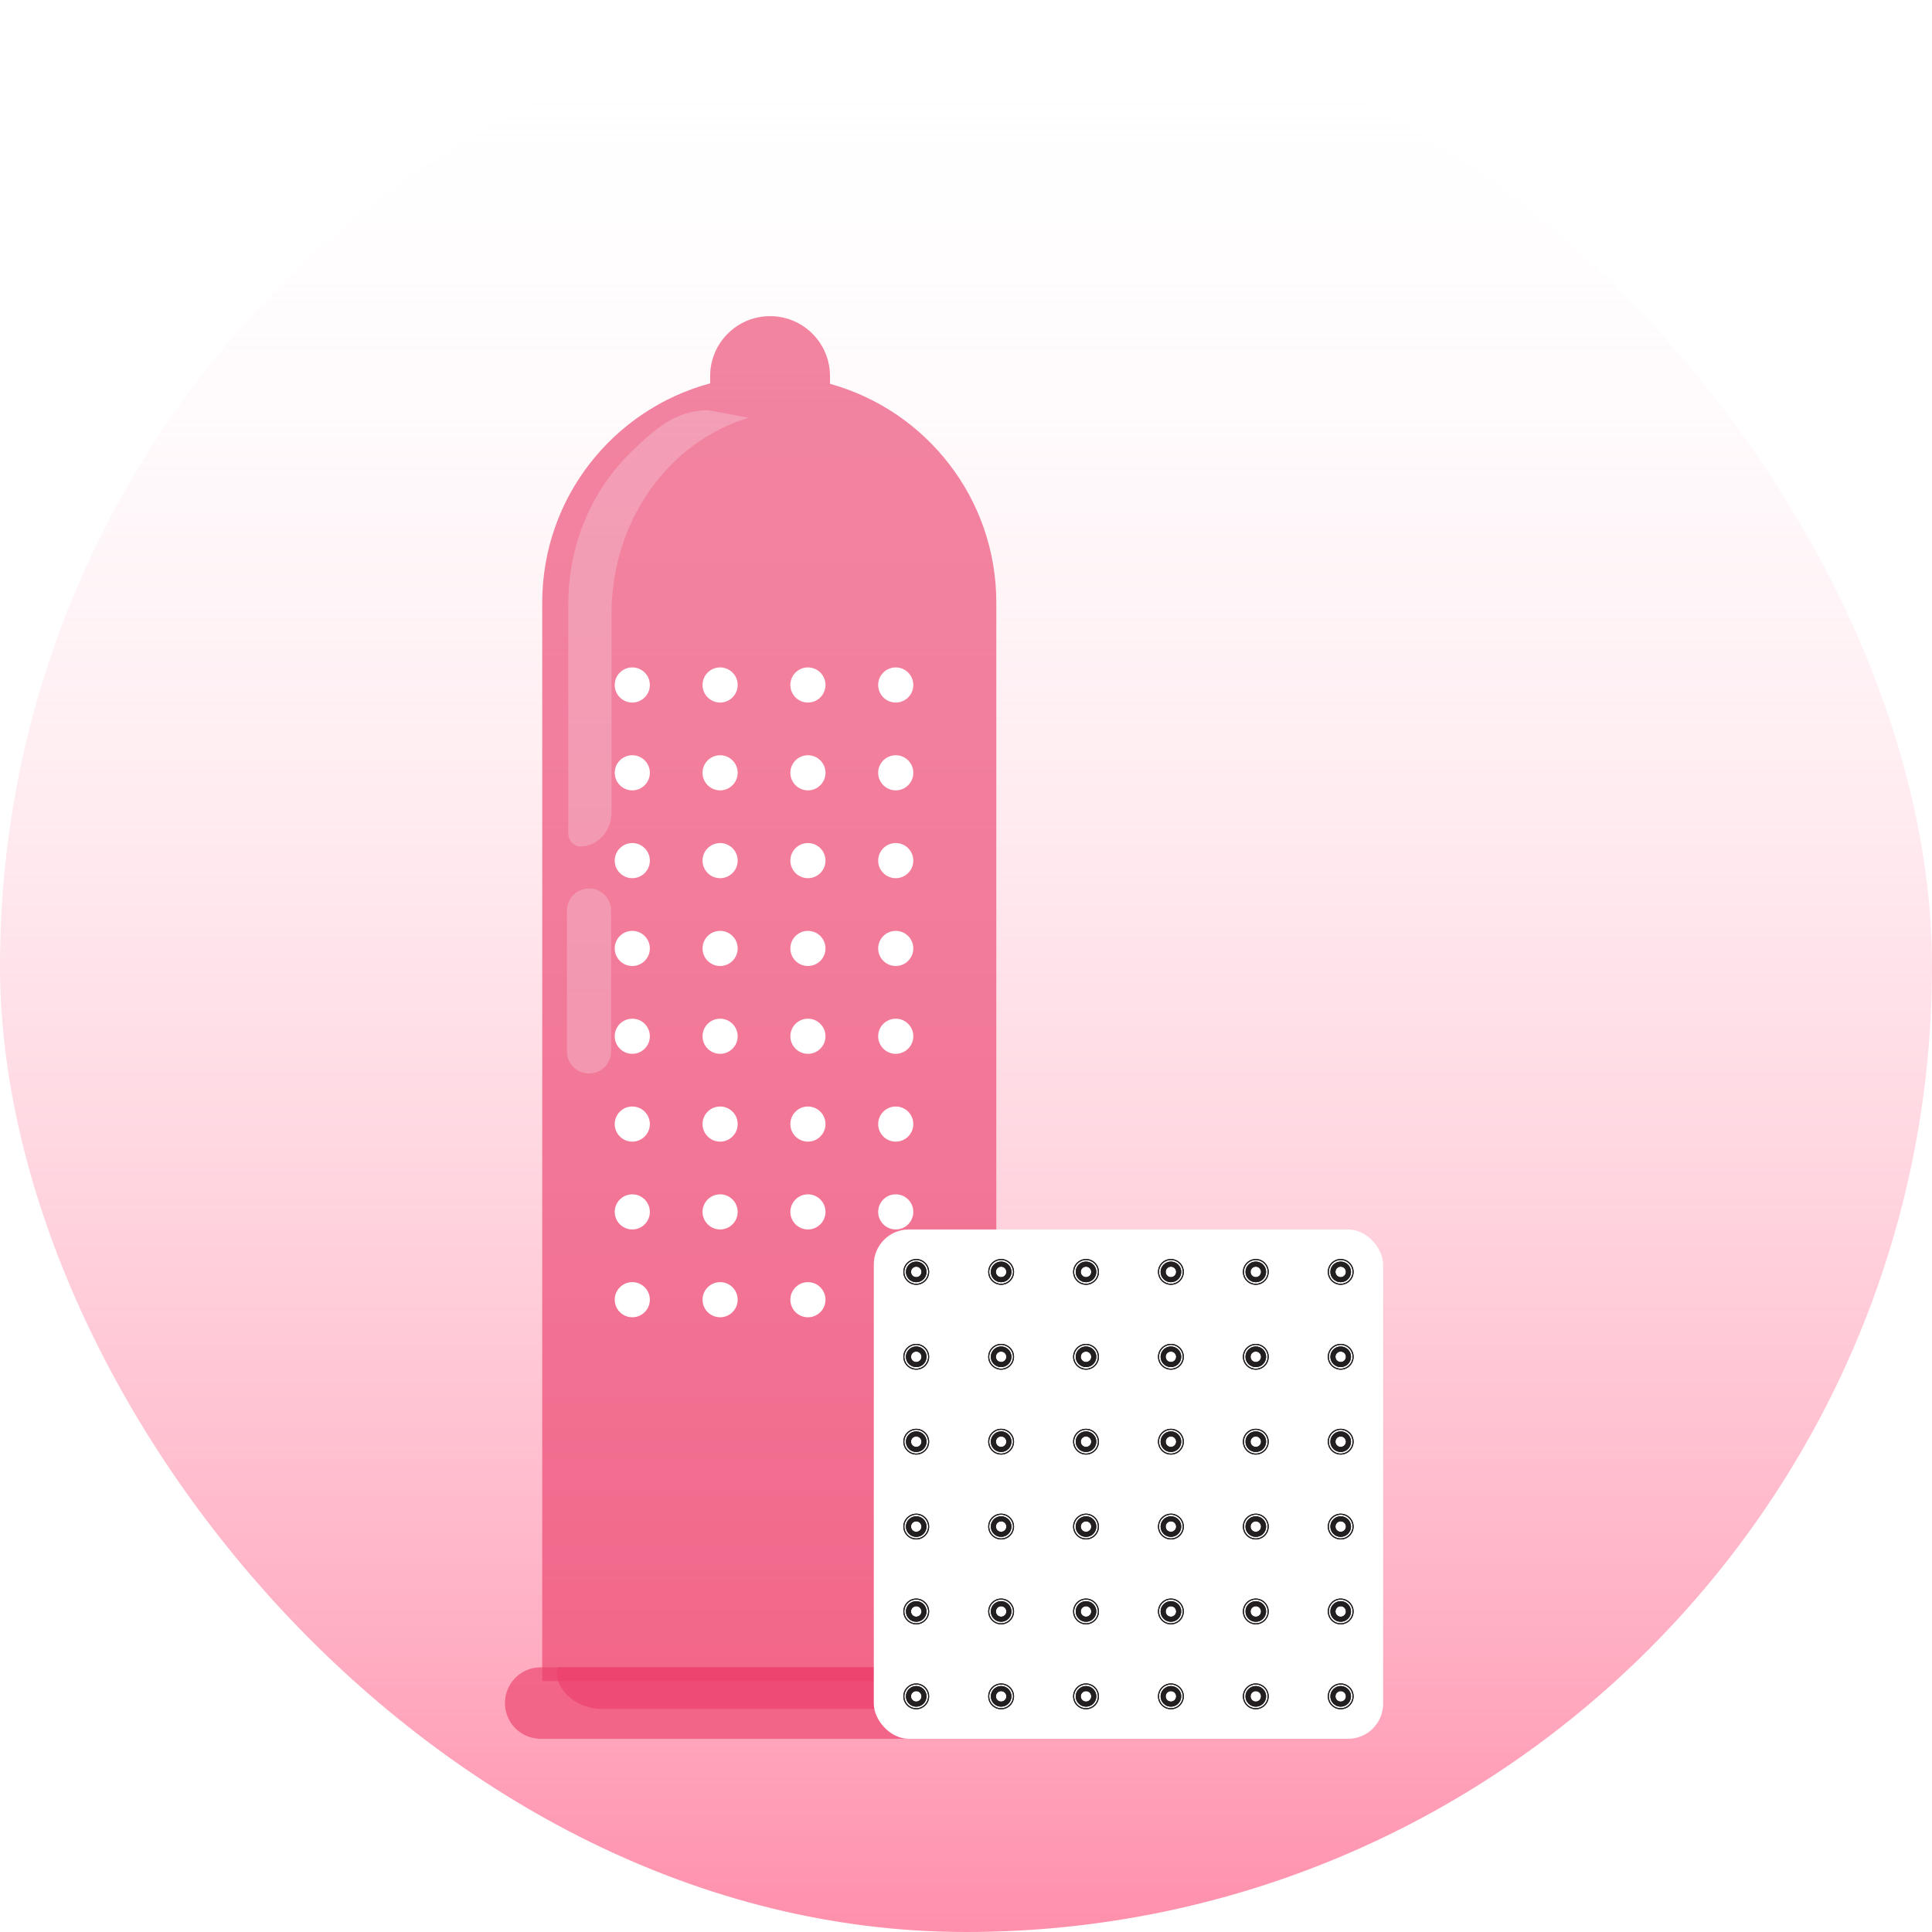 <svg width="110" height="110" viewBox="0 0 110 110" fill="none" xmlns="http://www.w3.org/2000/svg">
<rect width="110" height="110" rx="55" fill="url(#paint0_linear_1_137)"/>
<g filter="url(#filter0_d_1_137)">
<path d="M58.882 90.93H32.782C31.659 90.93 30.75 91.84 30.75 92.962V92.968C30.75 94.091 31.659 95 32.782 95H58.882C60.004 95 60.913 94.091 60.913 92.968V92.962C60.913 91.84 60.003 90.93 58.882 90.93Z" fill="#EB3F6A" fill-opacity="0.63"/>
<path d="M49.256 17.853V17.411C49.256 15.528 47.728 14 45.844 14C43.961 14 42.433 15.528 42.433 17.411V17.827C36.926 19.309 32.872 24.335 32.872 30.309V91.713H58.726V30.309C58.727 24.367 54.717 19.365 49.256 17.853Z" fill="#EB3F6A" fill-opacity="0.63"/>
<g filter="url(#filter1_d_1_137)">
<g filter="url(#filter2_d_1_137)">
<circle cx="38" cy="35" r="1" fill="white"/>
</g>
<g filter="url(#filter3_d_1_137)">
<circle cx="43" cy="35" r="1" fill="white"/>
</g>
<g filter="url(#filter4_d_1_137)">
<circle cx="48" cy="35" r="1" fill="white"/>
</g>
<g filter="url(#filter5_d_1_137)">
<circle cx="53" cy="35" r="1" fill="white"/>
</g>
<g filter="url(#filter6_d_1_137)">
<circle cx="38" cy="40" r="1" fill="white"/>
</g>
<g filter="url(#filter7_d_1_137)">
<circle cx="43" cy="40" r="1" fill="white"/>
</g>
<g filter="url(#filter8_d_1_137)">
<circle cx="48" cy="40" r="1" fill="white"/>
</g>
<g filter="url(#filter9_d_1_137)">
<circle cx="53" cy="40" r="1" fill="white"/>
</g>
<g filter="url(#filter10_d_1_137)">
<circle cx="38" cy="45" r="1" fill="white"/>
</g>
<g filter="url(#filter11_d_1_137)">
<circle cx="43" cy="45" r="1" fill="white"/>
</g>
<g filter="url(#filter12_d_1_137)">
<circle cx="48" cy="45" r="1" fill="white"/>
</g>
<g filter="url(#filter13_d_1_137)">
<circle cx="53" cy="45" r="1" fill="white"/>
</g>
<g filter="url(#filter14_d_1_137)">
<circle cx="38" cy="50" r="1" fill="white"/>
</g>
<g filter="url(#filter15_d_1_137)">
<circle cx="43" cy="50" r="1" fill="white"/>
</g>
<g filter="url(#filter16_d_1_137)">
<circle cx="48" cy="50" r="1" fill="white"/>
</g>
<g filter="url(#filter17_d_1_137)">
<circle cx="53" cy="50" r="1" fill="white"/>
</g>
<g filter="url(#filter18_d_1_137)">
<circle cx="38" cy="55" r="1" fill="white"/>
</g>
<g filter="url(#filter19_d_1_137)">
<circle cx="43" cy="55" r="1" fill="white"/>
</g>
<g filter="url(#filter20_d_1_137)">
<circle cx="48" cy="55" r="1" fill="white"/>
</g>
<g filter="url(#filter21_d_1_137)">
<circle cx="53" cy="55" r="1" fill="white"/>
</g>
<g filter="url(#filter22_d_1_137)">
<circle cx="38" cy="60" r="1" fill="white"/>
</g>
<g filter="url(#filter23_d_1_137)">
<circle cx="43" cy="60" r="1" fill="white"/>
</g>
<g filter="url(#filter24_d_1_137)">
<circle cx="48" cy="60" r="1" fill="white"/>
</g>
<g filter="url(#filter25_d_1_137)">
<circle cx="53" cy="60" r="1" fill="white"/>
</g>
<g filter="url(#filter26_d_1_137)">
<circle cx="38" cy="65" r="1" fill="white"/>
</g>
<g filter="url(#filter27_d_1_137)">
<circle cx="43" cy="65" r="1" fill="white"/>
</g>
<g filter="url(#filter28_d_1_137)">
<circle cx="48" cy="65" r="1" fill="white"/>
</g>
<g filter="url(#filter29_d_1_137)">
<circle cx="53" cy="65" r="1" fill="white"/>
</g>
<g filter="url(#filter30_d_1_137)">
<circle cx="38" cy="70" r="1" fill="white"/>
</g>
<g filter="url(#filter31_d_1_137)">
<circle cx="43" cy="70" r="1" fill="white"/>
</g>
<g filter="url(#filter32_d_1_137)">
<circle cx="48" cy="70" r="1" fill="white"/>
</g>
<g filter="url(#filter33_d_1_137)">
<circle cx="53" cy="70" r="1" fill="white"/>
</g>
</g>
<path d="M42.324 19.357C40.469 19.357 39.317 20.404 37.927 21.747C35.736 23.863 34.355 26.959 34.355 30.407V43.442C34.355 43.857 34.663 44.193 35.042 44.193C36.023 44.193 36.817 43.325 36.817 42.252V30.946C36.817 25.604 40.131 21.111 44.633 19.786L42.324 19.357Z" fill="#F3F9FF" fill-opacity="0.23"/>
<path d="M35.54 57.12H35.536C34.842 57.12 34.279 56.558 34.279 55.864V47.844C34.279 47.15 34.842 46.587 35.536 46.587H35.54C36.234 46.587 36.796 47.15 36.796 47.844V55.864C36.796 56.558 36.234 57.12 35.54 57.12Z" fill="#F3F9FF" fill-opacity="0.23"/>
<path d="M58.376 90.93H33.742C33.677 91.329 33.695 91.755 34.073 92.254C34.583 92.928 35.404 93.295 36.25 93.295H59.892C60.56 93.295 60.968 92.533 60.572 91.995C60.566 91.987 60.56 91.979 60.553 91.971C60.043 91.297 59.222 90.93 58.376 90.93Z" fill="#EB3F6A" fill-opacity="0.63"/>
</g>
<g filter="url(#filter34_d_1_137)">
<g clip-path="url(#clip0_1_137)">
<path d="M78.75 66H49.75V95H78.75V66Z" fill="white"/>
<path d="M52.167 68.119C52.331 68.119 52.465 68.252 52.465 68.417C52.465 68.581 52.331 68.715 52.167 68.715C52.002 68.715 51.869 68.581 51.869 68.417C51.869 68.252 52.002 68.119 52.167 68.119ZM52.167 67.829C51.842 67.829 51.579 68.092 51.579 68.417C51.579 68.741 51.842 69.005 52.167 69.005C52.492 69.005 52.755 68.741 52.755 68.417C52.755 68.092 52.492 67.829 52.167 67.829Z" fill="#231F20"/>
<path d="M57 68.119C57.164 68.119 57.298 68.252 57.298 68.417C57.298 68.581 57.164 68.715 57 68.715C56.836 68.715 56.702 68.581 56.702 68.417C56.702 68.252 56.836 68.119 57 68.119ZM57 67.829C56.675 67.829 56.412 68.092 56.412 68.417C56.412 68.741 56.675 69.005 57 69.005C57.325 69.005 57.588 68.741 57.588 68.417C57.588 68.092 57.325 67.829 57 67.829Z" fill="#231F20"/>
<path d="M61.833 68.119C61.998 68.119 62.131 68.252 62.131 68.417C62.131 68.581 61.998 68.715 61.833 68.715C61.669 68.715 61.535 68.581 61.535 68.417C61.535 68.252 61.669 68.119 61.833 68.119ZM61.833 67.829C61.509 67.829 61.245 68.092 61.245 68.417C61.245 68.741 61.509 69.005 61.833 69.005C62.158 69.005 62.421 68.741 62.421 68.417C62.421 68.092 62.158 67.829 61.833 67.829Z" fill="#231F20"/>
<path d="M66.667 68.119C66.831 68.119 66.965 68.252 66.965 68.417C66.965 68.581 66.831 68.715 66.667 68.715C66.502 68.715 66.369 68.581 66.369 68.417C66.369 68.252 66.502 68.119 66.667 68.119ZM66.667 67.829C66.342 67.829 66.079 68.092 66.079 68.417C66.079 68.741 66.342 69.005 66.667 69.005C66.992 69.005 67.255 68.741 67.255 68.417C67.255 68.092 66.992 67.829 66.667 67.829Z" fill="#231F20"/>
<path d="M71.5 68.119C71.664 68.119 71.798 68.252 71.798 68.417C71.798 68.581 71.664 68.715 71.5 68.715C71.336 68.715 71.202 68.581 71.202 68.417C71.202 68.252 71.336 68.119 71.5 68.119ZM71.5 67.829C71.175 67.829 70.912 68.092 70.912 68.417C70.912 68.741 71.175 69.005 71.5 69.005C71.825 69.005 72.088 68.741 72.088 68.417C72.088 68.092 71.825 67.829 71.5 67.829Z" fill="#231F20"/>
<path d="M76.333 68.119C76.498 68.119 76.631 68.252 76.631 68.417C76.631 68.581 76.498 68.715 76.333 68.715C76.169 68.715 76.035 68.581 76.035 68.417C76.035 68.252 76.169 68.119 76.333 68.119ZM76.333 67.829C76.009 67.829 75.745 68.092 75.745 68.417C75.745 68.741 76.009 69.005 76.333 69.005C76.658 69.005 76.921 68.741 76.921 68.417C76.921 68.092 76.658 67.829 76.333 67.829Z" fill="#231F20"/>
<path d="M52.167 72.952C52.331 72.952 52.465 73.086 52.465 73.25C52.465 73.414 52.331 73.548 52.167 73.548C52.002 73.548 51.869 73.414 51.869 73.25C51.869 73.086 52.002 72.952 52.167 72.952ZM52.167 72.662C51.842 72.662 51.579 72.925 51.579 73.25C51.579 73.575 51.842 73.838 52.167 73.838C52.492 73.838 52.755 73.575 52.755 73.25C52.755 72.925 52.492 72.662 52.167 72.662Z" fill="#231F20"/>
<path d="M57 72.952C57.164 72.952 57.298 73.086 57.298 73.25C57.298 73.414 57.164 73.548 57 73.548C56.836 73.548 56.702 73.414 56.702 73.25C56.702 73.086 56.836 72.952 57 72.952ZM57 72.662C56.675 72.662 56.412 72.925 56.412 73.25C56.412 73.575 56.675 73.838 57 73.838C57.325 73.838 57.588 73.575 57.588 73.25C57.588 72.925 57.325 72.662 57 72.662Z" fill="#231F20"/>
<path d="M61.833 72.952C61.998 72.952 62.131 73.086 62.131 73.25C62.131 73.414 61.998 73.548 61.833 73.548C61.669 73.548 61.535 73.414 61.535 73.25C61.535 73.086 61.669 72.952 61.833 72.952ZM61.833 72.662C61.509 72.662 61.245 72.925 61.245 73.25C61.245 73.575 61.509 73.838 61.833 73.838C62.158 73.838 62.421 73.575 62.421 73.25C62.421 72.925 62.158 72.662 61.833 72.662Z" fill="#231F20"/>
<path d="M66.667 72.952C66.831 72.952 66.965 73.086 66.965 73.25C66.965 73.414 66.831 73.548 66.667 73.548C66.502 73.548 66.369 73.414 66.369 73.25C66.369 73.086 66.502 72.952 66.667 72.952ZM66.667 72.662C66.342 72.662 66.079 72.925 66.079 73.25C66.079 73.575 66.342 73.838 66.667 73.838C66.992 73.838 67.255 73.575 67.255 73.25C67.255 72.925 66.992 72.662 66.667 72.662Z" fill="#231F20"/>
<path d="M71.5 72.952C71.664 72.952 71.798 73.086 71.798 73.25C71.798 73.414 71.664 73.548 71.5 73.548C71.336 73.548 71.202 73.414 71.202 73.25C71.202 73.086 71.336 72.952 71.5 72.952ZM71.5 72.662C71.175 72.662 70.912 72.925 70.912 73.25C70.912 73.575 71.175 73.838 71.5 73.838C71.825 73.838 72.088 73.575 72.088 73.25C72.088 72.925 71.825 72.662 71.5 72.662Z" fill="#231F20"/>
<path d="M76.333 72.952C76.498 72.952 76.631 73.086 76.631 73.25C76.631 73.414 76.498 73.548 76.333 73.548C76.169 73.548 76.035 73.414 76.035 73.25C76.035 73.086 76.169 72.952 76.333 72.952ZM76.333 72.662C76.009 72.662 75.745 72.925 75.745 73.25C75.745 73.575 76.009 73.838 76.333 73.838C76.658 73.838 76.921 73.575 76.921 73.25C76.921 72.925 76.658 72.662 76.333 72.662Z" fill="#231F20"/>
<path d="M52.167 77.785C52.331 77.785 52.465 77.919 52.465 78.083C52.465 78.248 52.331 78.381 52.167 78.381C52.002 78.381 51.869 78.248 51.869 78.083C51.869 77.919 52.002 77.785 52.167 77.785ZM52.167 77.495C51.842 77.495 51.579 77.759 51.579 78.083C51.579 78.408 51.842 78.671 52.167 78.671C52.492 78.671 52.755 78.408 52.755 78.083C52.755 77.759 52.492 77.495 52.167 77.495Z" fill="#231F20"/>
<path d="M57 77.785C57.164 77.785 57.298 77.919 57.298 78.083C57.298 78.248 57.164 78.381 57 78.381C56.836 78.381 56.702 78.248 56.702 78.083C56.702 77.919 56.836 77.785 57 77.785ZM57 77.495C56.675 77.495 56.412 77.759 56.412 78.083C56.412 78.408 56.675 78.671 57 78.671C57.325 78.671 57.588 78.408 57.588 78.083C57.588 77.759 57.325 77.495 57 77.495Z" fill="#231F20"/>
<path d="M61.833 77.785C61.998 77.785 62.131 77.919 62.131 78.083C62.131 78.248 61.998 78.381 61.833 78.381C61.669 78.381 61.535 78.248 61.535 78.083C61.535 77.919 61.669 77.785 61.833 77.785ZM61.833 77.495C61.509 77.495 61.245 77.759 61.245 78.083C61.245 78.408 61.509 78.671 61.833 78.671C62.158 78.671 62.421 78.408 62.421 78.083C62.421 77.759 62.158 77.495 61.833 77.495Z" fill="#231F20"/>
<path d="M66.667 77.785C66.831 77.785 66.965 77.919 66.965 78.083C66.965 78.248 66.831 78.381 66.667 78.381C66.502 78.381 66.369 78.248 66.369 78.083C66.369 77.919 66.502 77.785 66.667 77.785ZM66.667 77.495C66.342 77.495 66.079 77.759 66.079 78.083C66.079 78.408 66.342 78.671 66.667 78.671C66.992 78.671 67.255 78.408 67.255 78.083C67.255 77.759 66.992 77.495 66.667 77.495Z" fill="#231F20"/>
<path d="M71.5 77.785C71.664 77.785 71.798 77.919 71.798 78.083C71.798 78.248 71.664 78.381 71.5 78.381C71.336 78.381 71.202 78.248 71.202 78.083C71.202 77.919 71.336 77.785 71.5 77.785ZM71.5 77.495C71.175 77.495 70.912 77.759 70.912 78.083C70.912 78.408 71.175 78.671 71.5 78.671C71.825 78.671 72.088 78.408 72.088 78.083C72.088 77.759 71.825 77.495 71.5 77.495Z" fill="#231F20"/>
<path d="M76.333 77.785C76.498 77.785 76.631 77.919 76.631 78.083C76.631 78.248 76.498 78.381 76.333 78.381C76.169 78.381 76.035 78.248 76.035 78.083C76.035 77.919 76.169 77.785 76.333 77.785ZM76.333 77.495C76.009 77.495 75.745 77.759 75.745 78.083C75.745 78.408 76.009 78.671 76.333 78.671C76.658 78.671 76.921 78.408 76.921 78.083C76.921 77.759 76.658 77.495 76.333 77.495Z" fill="#231F20"/>
<path d="M52.167 82.619C52.331 82.619 52.465 82.752 52.465 82.917C52.465 83.081 52.331 83.215 52.167 83.215C52.002 83.215 51.869 83.081 51.869 82.917C51.869 82.752 52.002 82.619 52.167 82.619ZM52.167 82.329C51.842 82.329 51.579 82.592 51.579 82.917C51.579 83.241 51.842 83.505 52.167 83.505C52.492 83.505 52.755 83.241 52.755 82.917C52.755 82.592 52.492 82.329 52.167 82.329Z" fill="#231F20"/>
<path d="M57 82.619C57.164 82.619 57.298 82.752 57.298 82.917C57.298 83.081 57.164 83.215 57 83.215C56.836 83.215 56.702 83.081 56.702 82.917C56.702 82.752 56.836 82.619 57 82.619ZM57 82.329C56.675 82.329 56.412 82.592 56.412 82.917C56.412 83.241 56.675 83.505 57 83.505C57.325 83.505 57.588 83.241 57.588 82.917C57.588 82.592 57.325 82.329 57 82.329Z" fill="#231F20"/>
<path d="M61.833 82.619C61.998 82.619 62.131 82.752 62.131 82.917C62.131 83.081 61.998 83.215 61.833 83.215C61.669 83.215 61.535 83.081 61.535 82.917C61.535 82.752 61.669 82.619 61.833 82.619ZM61.833 82.329C61.509 82.329 61.245 82.592 61.245 82.917C61.245 83.241 61.509 83.505 61.833 83.505C62.158 83.505 62.421 83.241 62.421 82.917C62.421 82.592 62.158 82.329 61.833 82.329Z" fill="#231F20"/>
<path d="M66.667 82.619C66.831 82.619 66.965 82.752 66.965 82.917C66.965 83.081 66.831 83.215 66.667 83.215C66.502 83.215 66.369 83.081 66.369 82.917C66.369 82.752 66.502 82.619 66.667 82.619ZM66.667 82.329C66.342 82.329 66.079 82.592 66.079 82.917C66.079 83.241 66.342 83.505 66.667 83.505C66.992 83.505 67.255 83.241 67.255 82.917C67.255 82.592 66.992 82.329 66.667 82.329Z" fill="#231F20"/>
<path d="M71.5 82.619C71.664 82.619 71.798 82.752 71.798 82.917C71.798 83.081 71.664 83.215 71.5 83.215C71.336 83.215 71.202 83.081 71.202 82.917C71.202 82.752 71.336 82.619 71.5 82.619ZM71.5 82.329C71.175 82.329 70.912 82.592 70.912 82.917C70.912 83.241 71.175 83.505 71.5 83.505C71.825 83.505 72.088 83.241 72.088 82.917C72.088 82.592 71.825 82.329 71.5 82.329Z" fill="#231F20"/>
<path d="M76.333 82.619C76.498 82.619 76.631 82.752 76.631 82.917C76.631 83.081 76.498 83.215 76.333 83.215C76.169 83.215 76.035 83.081 76.035 82.917C76.035 82.752 76.169 82.619 76.333 82.619ZM76.333 82.329C76.009 82.329 75.745 82.592 75.745 82.917C75.745 83.241 76.009 83.505 76.333 83.505C76.658 83.505 76.921 83.241 76.921 82.917C76.921 82.592 76.658 82.329 76.333 82.329Z" fill="#231F20"/>
<path d="M52.167 87.452C52.331 87.452 52.465 87.586 52.465 87.75C52.465 87.914 52.331 88.048 52.167 88.048C52.002 88.048 51.869 87.914 51.869 87.75C51.869 87.586 52.002 87.452 52.167 87.452ZM52.167 87.162C51.842 87.162 51.579 87.425 51.579 87.75C51.579 88.075 51.842 88.338 52.167 88.338C52.492 88.338 52.755 88.075 52.755 87.75C52.755 87.425 52.492 87.162 52.167 87.162Z" fill="#231F20"/>
<path d="M57 87.452C57.164 87.452 57.298 87.586 57.298 87.75C57.298 87.914 57.164 88.048 57 88.048C56.836 88.048 56.702 87.914 56.702 87.75C56.702 87.586 56.836 87.452 57 87.452ZM57 87.162C56.675 87.162 56.412 87.425 56.412 87.75C56.412 88.075 56.675 88.338 57 88.338C57.325 88.338 57.588 88.075 57.588 87.75C57.588 87.425 57.325 87.162 57 87.162Z" fill="#231F20"/>
<path d="M61.833 87.452C61.998 87.452 62.131 87.586 62.131 87.75C62.131 87.914 61.998 88.048 61.833 88.048C61.669 88.048 61.535 87.914 61.535 87.75C61.535 87.586 61.669 87.452 61.833 87.452ZM61.833 87.162C61.509 87.162 61.245 87.425 61.245 87.75C61.245 88.075 61.509 88.338 61.833 88.338C62.158 88.338 62.421 88.075 62.421 87.75C62.421 87.425 62.158 87.162 61.833 87.162Z" fill="#231F20"/>
<path d="M66.667 87.452C66.831 87.452 66.965 87.586 66.965 87.75C66.965 87.914 66.831 88.048 66.667 88.048C66.502 88.048 66.369 87.914 66.369 87.75C66.369 87.586 66.502 87.452 66.667 87.452ZM66.667 87.162C66.342 87.162 66.079 87.425 66.079 87.75C66.079 88.075 66.342 88.338 66.667 88.338C66.992 88.338 67.255 88.075 67.255 87.75C67.255 87.425 66.992 87.162 66.667 87.162Z" fill="#231F20"/>
<path d="M71.5 87.452C71.664 87.452 71.798 87.586 71.798 87.75C71.798 87.914 71.664 88.048 71.5 88.048C71.336 88.048 71.202 87.914 71.202 87.75C71.202 87.586 71.336 87.452 71.5 87.452ZM71.5 87.162C71.175 87.162 70.912 87.425 70.912 87.75C70.912 88.075 71.175 88.338 71.5 88.338C71.825 88.338 72.088 88.075 72.088 87.75C72.088 87.425 71.825 87.162 71.5 87.162Z" fill="#231F20"/>
<path d="M76.333 87.452C76.498 87.452 76.631 87.586 76.631 87.75C76.631 87.914 76.498 88.048 76.333 88.048C76.169 88.048 76.035 87.914 76.035 87.75C76.035 87.586 76.169 87.452 76.333 87.452ZM76.333 87.162C76.009 87.162 75.745 87.425 75.745 87.75C75.745 88.075 76.009 88.338 76.333 88.338C76.658 88.338 76.921 88.075 76.921 87.75C76.921 87.425 76.658 87.162 76.333 87.162Z" fill="#231F20"/>
<path d="M52.167 92.285C52.331 92.285 52.465 92.419 52.465 92.583C52.465 92.748 52.331 92.881 52.167 92.881C52.002 92.881 51.869 92.748 51.869 92.583C51.869 92.419 52.002 92.285 52.167 92.285ZM52.167 91.995C51.842 91.995 51.579 92.259 51.579 92.583C51.579 92.908 51.842 93.171 52.167 93.171C52.492 93.171 52.755 92.908 52.755 92.583C52.755 92.259 52.492 91.995 52.167 91.995Z" fill="#231F20"/>
<path d="M57 92.285C57.164 92.285 57.298 92.419 57.298 92.583C57.298 92.748 57.164 92.881 57 92.881C56.836 92.881 56.702 92.748 56.702 92.583C56.702 92.419 56.836 92.285 57 92.285ZM57 91.995C56.675 91.995 56.412 92.259 56.412 92.583C56.412 92.908 56.675 93.171 57 93.171C57.325 93.171 57.588 92.908 57.588 92.583C57.588 92.259 57.325 91.995 57 91.995Z" fill="#231F20"/>
<path d="M61.833 92.285C61.998 92.285 62.131 92.419 62.131 92.583C62.131 92.748 61.998 92.881 61.833 92.881C61.669 92.881 61.535 92.748 61.535 92.583C61.535 92.419 61.669 92.285 61.833 92.285ZM61.833 91.995C61.509 91.995 61.245 92.259 61.245 92.583C61.245 92.908 61.509 93.171 61.833 93.171C62.158 93.171 62.421 92.908 62.421 92.583C62.421 92.259 62.158 91.995 61.833 91.995Z" fill="#231F20"/>
<path d="M66.667 92.285C66.831 92.285 66.965 92.419 66.965 92.583C66.965 92.748 66.831 92.881 66.667 92.881C66.502 92.881 66.369 92.748 66.369 92.583C66.369 92.419 66.502 92.285 66.667 92.285ZM66.667 91.995C66.342 91.995 66.079 92.259 66.079 92.583C66.079 92.908 66.342 93.171 66.667 93.171C66.992 93.171 67.255 92.908 67.255 92.583C67.255 92.259 66.992 91.995 66.667 91.995Z" fill="#231F20"/>
<path d="M71.5 92.285C71.664 92.285 71.798 92.419 71.798 92.583C71.798 92.748 71.664 92.881 71.5 92.881C71.336 92.881 71.202 92.748 71.202 92.583C71.202 92.419 71.336 92.285 71.5 92.285ZM71.5 91.995C71.175 91.995 70.912 92.259 70.912 92.583C70.912 92.908 71.175 93.171 71.5 93.171C71.825 93.171 72.088 92.908 72.088 92.583C72.088 92.259 71.825 91.995 71.5 91.995Z" fill="#231F20"/>
<path d="M76.333 92.285C76.498 92.285 76.631 92.419 76.631 92.583C76.631 92.748 76.498 92.881 76.333 92.881C76.169 92.881 76.035 92.748 76.035 92.583C76.035 92.419 76.169 92.285 76.333 92.285ZM76.333 91.995C76.009 91.995 75.745 92.259 75.745 92.583C75.745 92.908 76.009 93.171 76.333 93.171C76.658 93.171 76.921 92.908 76.921 92.583C76.921 92.259 76.658 91.995 76.333 91.995Z" fill="#231F20"/>
<path d="M52.167 69.151C51.762 69.151 51.432 68.822 51.432 68.417C51.432 68.012 51.762 67.682 52.167 67.682C52.572 67.682 52.901 68.012 52.901 68.417C52.901 68.822 52.572 69.151 52.167 69.151ZM52.167 67.74C51.794 67.74 51.49 68.044 51.49 68.417C51.49 68.79 51.794 69.093 52.167 69.093C52.54 69.093 52.843 68.79 52.843 68.417C52.843 68.044 52.54 67.74 52.167 67.74Z" fill="#231F20"/>
<path d="M57 69.151C56.595 69.151 56.265 68.822 56.265 68.417C56.265 68.012 56.595 67.682 57 67.682C57.405 67.682 57.734 68.012 57.734 68.417C57.734 68.822 57.405 69.151 57 69.151ZM57 67.74C56.627 67.74 56.323 68.044 56.323 68.417C56.323 68.79 56.627 69.093 57 69.093C57.373 69.093 57.676 68.79 57.676 68.417C57.676 68.044 57.373 67.74 57 67.74Z" fill="#231F20"/>
<path d="M61.833 69.151C61.428 69.151 61.099 68.822 61.099 68.417C61.099 68.012 61.428 67.682 61.833 67.682C62.238 67.682 62.568 68.012 62.568 68.417C62.568 68.822 62.238 69.151 61.833 69.151ZM61.833 67.74C61.46 67.74 61.157 68.044 61.157 68.417C61.157 68.79 61.46 69.093 61.833 69.093C62.206 69.093 62.51 68.79 62.51 68.417C62.51 68.044 62.206 67.74 61.833 67.74Z" fill="#231F20"/>
<path d="M66.667 69.151C66.262 69.151 65.932 68.822 65.932 68.417C65.932 68.012 66.262 67.682 66.667 67.682C67.072 67.682 67.401 68.012 67.401 68.417C67.401 68.822 67.072 69.151 66.667 69.151ZM66.667 67.74C66.294 67.74 65.99 68.044 65.99 68.417C65.99 68.79 66.294 69.093 66.667 69.093C67.04 69.093 67.343 68.79 67.343 68.417C67.343 68.044 67.04 67.74 66.667 67.74Z" fill="#231F20"/>
<path d="M71.5 69.151C71.095 69.151 70.765 68.822 70.765 68.417C70.765 68.012 71.095 67.682 71.5 67.682C71.905 67.682 72.234 68.012 72.234 68.417C72.234 68.822 71.905 69.151 71.5 69.151ZM71.5 67.74C71.127 67.74 70.823 68.044 70.823 68.417C70.823 68.79 71.127 69.093 71.5 69.093C71.873 69.093 72.177 68.79 72.177 68.417C72.177 68.044 71.873 67.74 71.5 67.74Z" fill="#231F20"/>
<path d="M76.333 69.151C75.928 69.151 75.599 68.822 75.599 68.417C75.599 68.012 75.928 67.682 76.333 67.682C76.738 67.682 77.068 68.012 77.068 68.417C77.068 68.822 76.738 69.151 76.333 69.151ZM76.333 67.74C75.96 67.74 75.657 68.044 75.657 68.417C75.657 68.79 75.96 69.093 76.333 69.093C76.706 69.093 77.01 68.79 77.01 68.417C77.01 68.044 76.706 67.74 76.333 67.74Z" fill="#231F20"/>
<path d="M52.167 73.984C51.762 73.984 51.432 73.655 51.432 73.25C51.432 72.845 51.762 72.515 52.167 72.515C52.572 72.515 52.901 72.845 52.901 73.25C52.901 73.655 52.572 73.984 52.167 73.984ZM52.167 72.573C51.794 72.573 51.49 72.877 51.49 73.25C51.49 73.623 51.794 73.927 52.167 73.927C52.54 73.927 52.843 73.623 52.843 73.25C52.843 72.877 52.54 72.573 52.167 72.573Z" fill="#231F20"/>
<path d="M57 73.984C56.595 73.984 56.265 73.655 56.265 73.25C56.265 72.845 56.595 72.515 57 72.515C57.405 72.515 57.734 72.845 57.734 73.25C57.734 73.655 57.405 73.984 57 73.984ZM57 72.573C56.627 72.573 56.323 72.877 56.323 73.25C56.323 73.623 56.627 73.927 57 73.927C57.373 73.927 57.676 73.623 57.676 73.25C57.676 72.877 57.373 72.573 57 72.573Z" fill="#231F20"/>
<path d="M61.833 73.984C61.428 73.984 61.099 73.655 61.099 73.25C61.099 72.845 61.428 72.515 61.833 72.515C62.238 72.515 62.568 72.845 62.568 73.25C62.568 73.655 62.238 73.984 61.833 73.984ZM61.833 72.573C61.46 72.573 61.157 72.877 61.157 73.25C61.157 73.623 61.46 73.927 61.833 73.927C62.206 73.927 62.51 73.623 62.51 73.25C62.51 72.877 62.206 72.573 61.833 72.573Z" fill="#231F20"/>
<path d="M66.667 73.984C66.262 73.984 65.932 73.655 65.932 73.25C65.932 72.845 66.262 72.515 66.667 72.515C67.072 72.515 67.401 72.845 67.401 73.25C67.401 73.655 67.072 73.984 66.667 73.984ZM66.667 72.573C66.294 72.573 65.99 72.877 65.99 73.25C65.99 73.623 66.294 73.927 66.667 73.927C67.04 73.927 67.343 73.623 67.343 73.25C67.343 72.877 67.04 72.573 66.667 72.573Z" fill="#231F20"/>
<path d="M71.5 73.984C71.095 73.984 70.765 73.655 70.765 73.25C70.765 72.845 71.095 72.515 71.5 72.515C71.905 72.515 72.234 72.845 72.234 73.25C72.234 73.655 71.905 73.984 71.5 73.984ZM71.5 72.573C71.127 72.573 70.823 72.877 70.823 73.25C70.823 73.623 71.127 73.927 71.5 73.927C71.873 73.927 72.177 73.623 72.177 73.25C72.177 72.877 71.873 72.573 71.5 72.573Z" fill="#231F20"/>
<path d="M76.333 73.984C75.928 73.984 75.599 73.655 75.599 73.25C75.599 72.845 75.928 72.515 76.333 72.515C76.738 72.515 77.068 72.845 77.068 73.25C77.068 73.655 76.738 73.984 76.333 73.984ZM76.333 72.573C75.96 72.573 75.657 72.877 75.657 73.25C75.657 73.623 75.96 73.927 76.333 73.927C76.706 73.927 77.01 73.623 77.01 73.25C77.01 72.877 76.706 72.573 76.333 72.573Z" fill="#231F20"/>
<path d="M52.167 78.818C51.762 78.818 51.432 78.488 51.432 78.083C51.432 77.678 51.762 77.349 52.167 77.349C52.572 77.349 52.901 77.678 52.901 78.083C52.901 78.488 52.572 78.818 52.167 78.818ZM52.167 77.407C51.794 77.407 51.49 77.71 51.49 78.083C51.49 78.456 51.794 78.76 52.167 78.76C52.54 78.76 52.843 78.456 52.843 78.083C52.843 77.71 52.54 77.407 52.167 77.407Z" fill="#231F20"/>
<path d="M57 78.818C56.595 78.818 56.265 78.488 56.265 78.083C56.265 77.678 56.595 77.349 57 77.349C57.405 77.349 57.734 77.678 57.734 78.083C57.734 78.488 57.405 78.818 57 78.818ZM57 77.407C56.627 77.407 56.323 77.71 56.323 78.083C56.323 78.456 56.627 78.76 57 78.76C57.373 78.76 57.676 78.456 57.676 78.083C57.676 77.71 57.373 77.407 57 77.407Z" fill="#231F20"/>
<path d="M61.833 78.818C61.428 78.818 61.099 78.488 61.099 78.083C61.099 77.678 61.428 77.349 61.833 77.349C62.238 77.349 62.568 77.678 62.568 78.083C62.568 78.488 62.238 78.818 61.833 78.818ZM61.833 77.407C61.46 77.407 61.157 77.71 61.157 78.083C61.157 78.456 61.46 78.76 61.833 78.76C62.206 78.76 62.51 78.456 62.51 78.083C62.51 77.71 62.206 77.407 61.833 77.407Z" fill="#231F20"/>
<path d="M66.667 78.818C66.262 78.818 65.932 78.488 65.932 78.083C65.932 77.678 66.262 77.349 66.667 77.349C67.072 77.349 67.401 77.678 67.401 78.083C67.401 78.488 67.072 78.818 66.667 78.818ZM66.667 77.407C66.294 77.407 65.99 77.71 65.99 78.083C65.99 78.456 66.294 78.76 66.667 78.76C67.04 78.76 67.343 78.456 67.343 78.083C67.343 77.71 67.04 77.407 66.667 77.407Z" fill="#231F20"/>
<path d="M71.5 78.818C71.095 78.818 70.765 78.488 70.765 78.083C70.765 77.678 71.095 77.349 71.5 77.349C71.905 77.349 72.234 77.678 72.234 78.083C72.234 78.488 71.905 78.818 71.5 78.818ZM71.5 77.407C71.127 77.407 70.823 77.71 70.823 78.083C70.823 78.456 71.127 78.76 71.5 78.76C71.873 78.76 72.177 78.456 72.177 78.083C72.177 77.71 71.873 77.407 71.5 77.407Z" fill="#231F20"/>
<path d="M76.333 78.818C75.928 78.818 75.599 78.488 75.599 78.083C75.599 77.678 75.928 77.349 76.333 77.349C76.738 77.349 77.068 77.678 77.068 78.083C77.068 78.488 76.738 78.818 76.333 78.818ZM76.333 77.407C75.96 77.407 75.657 77.71 75.657 78.083C75.657 78.456 75.96 78.76 76.333 78.76C76.706 78.76 77.01 78.456 77.01 78.083C77.01 77.71 76.706 77.407 76.333 77.407Z" fill="#231F20"/>
<path d="M52.167 83.651C51.762 83.651 51.432 83.322 51.432 82.917C51.432 82.512 51.762 82.182 52.167 82.182C52.572 82.182 52.901 82.512 52.901 82.917C52.901 83.322 52.572 83.651 52.167 83.651ZM52.167 82.24C51.794 82.24 51.49 82.543 51.49 82.917C51.49 83.29 51.794 83.593 52.167 83.593C52.54 83.593 52.843 83.29 52.843 82.917C52.843 82.544 52.54 82.24 52.167 82.24Z" fill="#231F20"/>
<path d="M57 83.651C56.595 83.651 56.265 83.322 56.265 82.917C56.265 82.512 56.595 82.182 57 82.182C57.405 82.182 57.734 82.512 57.734 82.917C57.734 83.322 57.405 83.651 57 83.651ZM57 82.24C56.627 82.24 56.323 82.543 56.323 82.917C56.323 83.29 56.627 83.593 57 83.593C57.373 83.593 57.676 83.29 57.676 82.917C57.676 82.544 57.373 82.24 57 82.24Z" fill="#231F20"/>
<path d="M61.833 83.651C61.428 83.651 61.099 83.322 61.099 82.917C61.099 82.512 61.428 82.182 61.833 82.182C62.238 82.182 62.568 82.512 62.568 82.917C62.568 83.322 62.238 83.651 61.833 83.651ZM61.833 82.24C61.46 82.24 61.157 82.543 61.157 82.917C61.157 83.29 61.46 83.593 61.833 83.593C62.206 83.593 62.51 83.29 62.51 82.917C62.51 82.544 62.206 82.24 61.833 82.24Z" fill="#231F20"/>
<path d="M66.667 83.651C66.262 83.651 65.932 83.322 65.932 82.917C65.932 82.512 66.262 82.182 66.667 82.182C67.072 82.182 67.401 82.512 67.401 82.917C67.401 83.322 67.072 83.651 66.667 83.651ZM66.667 82.24C66.294 82.24 65.99 82.543 65.99 82.917C65.99 83.29 66.294 83.593 66.667 83.593C67.04 83.593 67.343 83.29 67.343 82.917C67.343 82.544 67.04 82.24 66.667 82.24Z" fill="#231F20"/>
<path d="M71.5 83.651C71.095 83.651 70.765 83.322 70.765 82.917C70.765 82.512 71.095 82.182 71.5 82.182C71.905 82.182 72.234 82.512 72.234 82.917C72.234 83.322 71.905 83.651 71.5 83.651ZM71.5 82.24C71.127 82.24 70.823 82.543 70.823 82.917C70.823 83.29 71.127 83.593 71.5 83.593C71.873 83.593 72.177 83.29 72.177 82.917C72.177 82.544 71.873 82.24 71.5 82.24Z" fill="#231F20"/>
<path d="M76.333 83.651C75.928 83.651 75.599 83.322 75.599 82.917C75.599 82.512 75.928 82.182 76.333 82.182C76.738 82.182 77.068 82.512 77.068 82.917C77.068 83.322 76.738 83.651 76.333 83.651ZM76.333 82.24C75.96 82.24 75.657 82.543 75.657 82.917C75.657 83.29 75.96 83.593 76.333 83.593C76.706 83.593 77.01 83.29 77.01 82.917C77.01 82.544 76.706 82.24 76.333 82.24Z" fill="#231F20"/>
<path d="M52.167 88.484C51.762 88.484 51.432 88.155 51.432 87.75C51.432 87.345 51.762 87.015 52.167 87.015C52.572 87.015 52.901 87.345 52.901 87.75C52.901 88.155 52.572 88.484 52.167 88.484ZM52.167 87.073C51.794 87.073 51.49 87.377 51.49 87.75C51.49 88.123 51.794 88.427 52.167 88.427C52.54 88.427 52.843 88.123 52.843 87.75C52.843 87.377 52.54 87.073 52.167 87.073Z" fill="#231F20"/>
<path d="M57 88.484C56.595 88.484 56.265 88.155 56.265 87.75C56.265 87.345 56.595 87.015 57 87.015C57.405 87.015 57.734 87.345 57.734 87.75C57.734 88.155 57.405 88.484 57 88.484ZM57 87.073C56.627 87.073 56.323 87.377 56.323 87.75C56.323 88.123 56.627 88.427 57 88.427C57.373 88.427 57.676 88.123 57.676 87.75C57.676 87.377 57.373 87.073 57 87.073Z" fill="#231F20"/>
<path d="M61.833 88.484C61.428 88.484 61.099 88.155 61.099 87.75C61.099 87.345 61.428 87.015 61.833 87.015C62.238 87.015 62.568 87.345 62.568 87.75C62.568 88.155 62.238 88.484 61.833 88.484ZM61.833 87.073C61.46 87.073 61.157 87.377 61.157 87.75C61.157 88.123 61.46 88.427 61.833 88.427C62.206 88.427 62.51 88.123 62.51 87.75C62.51 87.377 62.206 87.073 61.833 87.073Z" fill="#231F20"/>
<path d="M66.667 88.484C66.262 88.484 65.932 88.155 65.932 87.75C65.932 87.345 66.262 87.015 66.667 87.015C67.072 87.015 67.401 87.345 67.401 87.75C67.401 88.155 67.072 88.484 66.667 88.484ZM66.667 87.073C66.294 87.073 65.99 87.377 65.99 87.75C65.99 88.123 66.294 88.427 66.667 88.427C67.04 88.427 67.343 88.123 67.343 87.75C67.343 87.377 67.04 87.073 66.667 87.073Z" fill="#231F20"/>
<path d="M71.5 88.484C71.095 88.484 70.765 88.155 70.765 87.75C70.765 87.345 71.095 87.015 71.5 87.015C71.905 87.015 72.234 87.345 72.234 87.75C72.234 88.155 71.905 88.484 71.5 88.484ZM71.5 87.073C71.127 87.073 70.823 87.377 70.823 87.75C70.823 88.123 71.127 88.427 71.5 88.427C71.873 88.427 72.177 88.123 72.177 87.75C72.177 87.377 71.873 87.073 71.5 87.073Z" fill="#231F20"/>
<path d="M76.333 88.484C75.928 88.484 75.599 88.155 75.599 87.75C75.599 87.345 75.928 87.015 76.333 87.015C76.738 87.015 77.068 87.345 77.068 87.75C77.068 88.155 76.738 88.484 76.333 88.484ZM76.333 87.073C75.96 87.073 75.657 87.377 75.657 87.75C75.657 88.123 75.96 88.427 76.333 88.427C76.706 88.427 77.01 88.123 77.01 87.75C77.01 87.377 76.706 87.073 76.333 87.073Z" fill="#231F20"/>
<path d="M52.167 93.318C51.762 93.318 51.432 92.988 51.432 92.583C51.432 92.178 51.762 91.849 52.167 91.849C52.572 91.849 52.901 92.178 52.901 92.583C52.901 92.988 52.572 93.318 52.167 93.318ZM52.167 91.907C51.794 91.907 51.49 92.21 51.49 92.583C51.49 92.956 51.794 93.26 52.167 93.26C52.54 93.26 52.843 92.956 52.843 92.583C52.843 92.21 52.54 91.907 52.167 91.907Z" fill="#231F20"/>
<path d="M57 93.318C56.595 93.318 56.265 92.988 56.265 92.583C56.265 92.178 56.595 91.849 57 91.849C57.405 91.849 57.734 92.178 57.734 92.583C57.734 92.988 57.405 93.318 57 93.318ZM57 91.907C56.627 91.907 56.323 92.21 56.323 92.583C56.323 92.956 56.627 93.26 57 93.26C57.373 93.26 57.676 92.956 57.676 92.583C57.676 92.21 57.373 91.907 57 91.907Z" fill="#231F20"/>
<path d="M61.833 93.318C61.428 93.318 61.099 92.988 61.099 92.583C61.099 92.178 61.428 91.849 61.833 91.849C62.238 91.849 62.568 92.178 62.568 92.583C62.568 92.988 62.238 93.318 61.833 93.318ZM61.833 91.907C61.46 91.907 61.157 92.21 61.157 92.583C61.157 92.956 61.46 93.26 61.833 93.26C62.206 93.26 62.51 92.956 62.51 92.583C62.51 92.21 62.206 91.907 61.833 91.907Z" fill="#231F20"/>
<path d="M66.667 93.318C66.262 93.318 65.932 92.988 65.932 92.583C65.932 92.178 66.262 91.849 66.667 91.849C67.072 91.849 67.401 92.178 67.401 92.583C67.401 92.988 67.072 93.318 66.667 93.318ZM66.667 91.907C66.294 91.907 65.99 92.21 65.99 92.583C65.99 92.956 66.294 93.26 66.667 93.26C67.04 93.26 67.343 92.956 67.343 92.583C67.343 92.21 67.04 91.907 66.667 91.907Z" fill="#231F20"/>
<path d="M71.5 93.318C71.095 93.318 70.765 92.988 70.765 92.583C70.765 92.178 71.095 91.849 71.5 91.849C71.905 91.849 72.234 92.178 72.234 92.583C72.234 92.988 71.905 93.318 71.5 93.318ZM71.5 91.907C71.127 91.907 70.823 92.21 70.823 92.583C70.823 92.956 71.127 93.26 71.5 93.26C71.873 93.26 72.177 92.956 72.177 92.583C72.177 92.21 71.873 91.907 71.5 91.907Z" fill="#231F20"/>
<path d="M76.333 93.318C75.928 93.318 75.599 92.988 75.599 92.583C75.599 92.178 75.928 91.849 76.333 91.849C76.738 91.849 77.068 92.178 77.068 92.583C77.068 92.988 76.738 93.318 76.333 93.318ZM76.333 91.907C75.96 91.907 75.657 92.21 75.657 92.583C75.657 92.956 75.96 93.26 76.333 93.26C76.706 93.26 77.01 92.956 77.01 92.583C77.01 92.21 76.706 91.907 76.333 91.907Z" fill="#231F20"/>
<path d="M52.167 68.119C52.331 68.119 52.465 68.252 52.465 68.417C52.465 68.581 52.331 68.715 52.167 68.715C52.002 68.715 51.869 68.581 51.869 68.417C51.869 68.252 52.002 68.119 52.167 68.119ZM52.167 67.829C51.842 67.829 51.579 68.092 51.579 68.417C51.579 68.741 51.842 69.005 52.167 69.005C52.492 69.005 52.755 68.741 52.755 68.417C52.755 68.092 52.492 67.829 52.167 67.829Z" fill="#231F20"/>
<path d="M57 68.119C57.164 68.119 57.298 68.252 57.298 68.417C57.298 68.581 57.164 68.715 57 68.715C56.836 68.715 56.702 68.581 56.702 68.417C56.702 68.252 56.836 68.119 57 68.119ZM57 67.829C56.675 67.829 56.412 68.092 56.412 68.417C56.412 68.741 56.675 69.005 57 69.005C57.325 69.005 57.588 68.741 57.588 68.417C57.588 68.092 57.325 67.829 57 67.829Z" fill="#231F20"/>
<path d="M61.833 68.119C61.998 68.119 62.131 68.252 62.131 68.417C62.131 68.581 61.998 68.715 61.833 68.715C61.669 68.715 61.535 68.581 61.535 68.417C61.535 68.252 61.669 68.119 61.833 68.119ZM61.833 67.829C61.509 67.829 61.245 68.092 61.245 68.417C61.245 68.741 61.509 69.005 61.833 69.005C62.158 69.005 62.421 68.741 62.421 68.417C62.421 68.092 62.158 67.829 61.833 67.829Z" fill="#231F20"/>
<path d="M66.667 68.119C66.831 68.119 66.965 68.252 66.965 68.417C66.965 68.581 66.831 68.715 66.667 68.715C66.502 68.715 66.369 68.581 66.369 68.417C66.369 68.252 66.502 68.119 66.667 68.119ZM66.667 67.829C66.342 67.829 66.079 68.092 66.079 68.417C66.079 68.741 66.342 69.005 66.667 69.005C66.992 69.005 67.255 68.741 67.255 68.417C67.255 68.092 66.992 67.829 66.667 67.829Z" fill="#231F20"/>
<path d="M71.5 68.119C71.664 68.119 71.798 68.252 71.798 68.417C71.798 68.581 71.664 68.715 71.5 68.715C71.336 68.715 71.202 68.581 71.202 68.417C71.202 68.252 71.336 68.119 71.5 68.119ZM71.5 67.829C71.175 67.829 70.912 68.092 70.912 68.417C70.912 68.741 71.175 69.005 71.5 69.005C71.825 69.005 72.088 68.741 72.088 68.417C72.088 68.092 71.825 67.829 71.5 67.829Z" fill="#231F20"/>
<path d="M76.333 68.119C76.498 68.119 76.631 68.252 76.631 68.417C76.631 68.581 76.498 68.715 76.333 68.715C76.169 68.715 76.035 68.581 76.035 68.417C76.035 68.252 76.169 68.119 76.333 68.119ZM76.333 67.829C76.009 67.829 75.745 68.092 75.745 68.417C75.745 68.741 76.009 69.005 76.333 69.005C76.658 69.005 76.921 68.741 76.921 68.417C76.921 68.092 76.658 67.829 76.333 67.829Z" fill="#231F20"/>
<path d="M52.167 72.952C52.331 72.952 52.465 73.086 52.465 73.25C52.465 73.414 52.331 73.548 52.167 73.548C52.002 73.548 51.869 73.414 51.869 73.25C51.869 73.086 52.002 72.952 52.167 72.952ZM52.167 72.662C51.842 72.662 51.579 72.925 51.579 73.25C51.579 73.575 51.842 73.838 52.167 73.838C52.492 73.838 52.755 73.575 52.755 73.25C52.755 72.925 52.492 72.662 52.167 72.662Z" fill="#231F20"/>
<path d="M57 72.952C57.164 72.952 57.298 73.086 57.298 73.25C57.298 73.414 57.164 73.548 57 73.548C56.836 73.548 56.702 73.414 56.702 73.25C56.702 73.086 56.836 72.952 57 72.952ZM57 72.662C56.675 72.662 56.412 72.925 56.412 73.25C56.412 73.575 56.675 73.838 57 73.838C57.325 73.838 57.588 73.575 57.588 73.25C57.588 72.925 57.325 72.662 57 72.662Z" fill="#231F20"/>
<path d="M61.833 72.952C61.998 72.952 62.131 73.086 62.131 73.25C62.131 73.414 61.998 73.548 61.833 73.548C61.669 73.548 61.535 73.414 61.535 73.25C61.535 73.086 61.669 72.952 61.833 72.952ZM61.833 72.662C61.509 72.662 61.245 72.925 61.245 73.25C61.245 73.575 61.509 73.838 61.833 73.838C62.158 73.838 62.421 73.575 62.421 73.25C62.421 72.925 62.158 72.662 61.833 72.662Z" fill="#231F20"/>
<path d="M66.667 72.952C66.831 72.952 66.965 73.086 66.965 73.25C66.965 73.414 66.831 73.548 66.667 73.548C66.502 73.548 66.369 73.414 66.369 73.25C66.369 73.086 66.502 72.952 66.667 72.952ZM66.667 72.662C66.342 72.662 66.079 72.925 66.079 73.25C66.079 73.575 66.342 73.838 66.667 73.838C66.992 73.838 67.255 73.575 67.255 73.25C67.255 72.925 66.992 72.662 66.667 72.662Z" fill="#231F20"/>
<path d="M71.5 72.952C71.664 72.952 71.798 73.086 71.798 73.25C71.798 73.414 71.664 73.548 71.5 73.548C71.336 73.548 71.202 73.414 71.202 73.25C71.202 73.086 71.336 72.952 71.5 72.952ZM71.5 72.662C71.175 72.662 70.912 72.925 70.912 73.25C70.912 73.575 71.175 73.838 71.5 73.838C71.825 73.838 72.088 73.575 72.088 73.25C72.088 72.925 71.825 72.662 71.5 72.662Z" fill="#231F20"/>
<path d="M76.333 72.952C76.498 72.952 76.631 73.086 76.631 73.25C76.631 73.414 76.498 73.548 76.333 73.548C76.169 73.548 76.035 73.414 76.035 73.25C76.035 73.086 76.169 72.952 76.333 72.952ZM76.333 72.662C76.009 72.662 75.745 72.925 75.745 73.25C75.745 73.575 76.009 73.838 76.333 73.838C76.658 73.838 76.921 73.575 76.921 73.25C76.921 72.925 76.658 72.662 76.333 72.662Z" fill="#231F20"/>
<path d="M52.167 77.785C52.331 77.785 52.465 77.919 52.465 78.083C52.465 78.248 52.331 78.381 52.167 78.381C52.002 78.381 51.869 78.248 51.869 78.083C51.869 77.919 52.002 77.785 52.167 77.785ZM52.167 77.495C51.842 77.495 51.579 77.759 51.579 78.083C51.579 78.408 51.842 78.671 52.167 78.671C52.492 78.671 52.755 78.408 52.755 78.083C52.755 77.759 52.492 77.495 52.167 77.495Z" fill="#231F20"/>
<path d="M57 77.785C57.164 77.785 57.298 77.919 57.298 78.083C57.298 78.248 57.164 78.381 57 78.381C56.836 78.381 56.702 78.248 56.702 78.083C56.702 77.919 56.836 77.785 57 77.785ZM57 77.495C56.675 77.495 56.412 77.759 56.412 78.083C56.412 78.408 56.675 78.671 57 78.671C57.325 78.671 57.588 78.408 57.588 78.083C57.588 77.759 57.325 77.495 57 77.495Z" fill="#231F20"/>
<path d="M61.833 77.785C61.998 77.785 62.131 77.919 62.131 78.083C62.131 78.248 61.998 78.381 61.833 78.381C61.669 78.381 61.535 78.248 61.535 78.083C61.535 77.919 61.669 77.785 61.833 77.785ZM61.833 77.495C61.509 77.495 61.245 77.759 61.245 78.083C61.245 78.408 61.509 78.671 61.833 78.671C62.158 78.671 62.421 78.408 62.421 78.083C62.421 77.759 62.158 77.495 61.833 77.495Z" fill="#231F20"/>
<path d="M66.667 77.785C66.831 77.785 66.965 77.919 66.965 78.083C66.965 78.248 66.831 78.381 66.667 78.381C66.502 78.381 66.369 78.248 66.369 78.083C66.369 77.919 66.502 77.785 66.667 77.785ZM66.667 77.495C66.342 77.495 66.079 77.759 66.079 78.083C66.079 78.408 66.342 78.671 66.667 78.671C66.992 78.671 67.255 78.408 67.255 78.083C67.255 77.759 66.992 77.495 66.667 77.495Z" fill="#231F20"/>
<path d="M71.5 77.785C71.664 77.785 71.798 77.919 71.798 78.083C71.798 78.248 71.664 78.381 71.5 78.381C71.336 78.381 71.202 78.248 71.202 78.083C71.202 77.919 71.336 77.785 71.5 77.785ZM71.5 77.495C71.175 77.495 70.912 77.759 70.912 78.083C70.912 78.408 71.175 78.671 71.5 78.671C71.825 78.671 72.088 78.408 72.088 78.083C72.088 77.759 71.825 77.495 71.5 77.495Z" fill="#231F20"/>
<path d="M76.333 77.785C76.498 77.785 76.631 77.919 76.631 78.083C76.631 78.248 76.498 78.381 76.333 78.381C76.169 78.381 76.035 78.248 76.035 78.083C76.035 77.919 76.169 77.785 76.333 77.785ZM76.333 77.495C76.009 77.495 75.745 77.759 75.745 78.083C75.745 78.408 76.009 78.671 76.333 78.671C76.658 78.671 76.921 78.408 76.921 78.083C76.921 77.759 76.658 77.495 76.333 77.495Z" fill="#231F20"/>
<path d="M52.167 82.619C52.331 82.619 52.465 82.752 52.465 82.917C52.465 83.081 52.331 83.215 52.167 83.215C52.002 83.215 51.869 83.081 51.869 82.917C51.869 82.752 52.002 82.619 52.167 82.619ZM52.167 82.329C51.842 82.329 51.579 82.592 51.579 82.917C51.579 83.241 51.842 83.505 52.167 83.505C52.492 83.505 52.755 83.241 52.755 82.917C52.755 82.592 52.492 82.329 52.167 82.329Z" fill="#231F20"/>
<path d="M57 82.619C57.164 82.619 57.298 82.752 57.298 82.917C57.298 83.081 57.164 83.215 57 83.215C56.836 83.215 56.702 83.081 56.702 82.917C56.702 82.752 56.836 82.619 57 82.619ZM57 82.329C56.675 82.329 56.412 82.592 56.412 82.917C56.412 83.241 56.675 83.505 57 83.505C57.325 83.505 57.588 83.241 57.588 82.917C57.588 82.592 57.325 82.329 57 82.329Z" fill="#231F20"/>
<path d="M61.833 82.619C61.998 82.619 62.131 82.752 62.131 82.917C62.131 83.081 61.998 83.215 61.833 83.215C61.669 83.215 61.535 83.081 61.535 82.917C61.535 82.752 61.669 82.619 61.833 82.619ZM61.833 82.329C61.509 82.329 61.245 82.592 61.245 82.917C61.245 83.241 61.509 83.505 61.833 83.505C62.158 83.505 62.421 83.241 62.421 82.917C62.421 82.592 62.158 82.329 61.833 82.329Z" fill="#231F20"/>
<path d="M66.667 82.619C66.831 82.619 66.965 82.752 66.965 82.917C66.965 83.081 66.831 83.215 66.667 83.215C66.502 83.215 66.369 83.081 66.369 82.917C66.369 82.752 66.502 82.619 66.667 82.619ZM66.667 82.329C66.342 82.329 66.079 82.592 66.079 82.917C66.079 83.241 66.342 83.505 66.667 83.505C66.992 83.505 67.255 83.241 67.255 82.917C67.255 82.592 66.992 82.329 66.667 82.329Z" fill="#231F20"/>
<path d="M71.5 82.619C71.664 82.619 71.798 82.752 71.798 82.917C71.798 83.081 71.664 83.215 71.5 83.215C71.336 83.215 71.202 83.081 71.202 82.917C71.202 82.752 71.336 82.619 71.5 82.619ZM71.5 82.329C71.175 82.329 70.912 82.592 70.912 82.917C70.912 83.241 71.175 83.505 71.5 83.505C71.825 83.505 72.088 83.241 72.088 82.917C72.088 82.592 71.825 82.329 71.5 82.329Z" fill="#231F20"/>
<path d="M76.333 82.619C76.498 82.619 76.631 82.752 76.631 82.917C76.631 83.081 76.498 83.215 76.333 83.215C76.169 83.215 76.035 83.081 76.035 82.917C76.035 82.752 76.169 82.619 76.333 82.619ZM76.333 82.329C76.009 82.329 75.745 82.592 75.745 82.917C75.745 83.241 76.009 83.505 76.333 83.505C76.658 83.505 76.921 83.241 76.921 82.917C76.921 82.592 76.658 82.329 76.333 82.329Z" fill="#231F20"/>
<path d="M52.167 87.452C52.331 87.452 52.465 87.586 52.465 87.75C52.465 87.914 52.331 88.048 52.167 88.048C52.002 88.048 51.869 87.914 51.869 87.75C51.869 87.586 52.002 87.452 52.167 87.452ZM52.167 87.162C51.842 87.162 51.579 87.425 51.579 87.75C51.579 88.075 51.842 88.338 52.167 88.338C52.492 88.338 52.755 88.075 52.755 87.75C52.755 87.425 52.492 87.162 52.167 87.162Z" fill="#231F20"/>
<path d="M57 87.452C57.164 87.452 57.298 87.586 57.298 87.75C57.298 87.914 57.164 88.048 57 88.048C56.836 88.048 56.702 87.914 56.702 87.75C56.702 87.586 56.836 87.452 57 87.452ZM57 87.162C56.675 87.162 56.412 87.425 56.412 87.75C56.412 88.075 56.675 88.338 57 88.338C57.325 88.338 57.588 88.075 57.588 87.75C57.588 87.425 57.325 87.162 57 87.162Z" fill="#231F20"/>
<path d="M61.833 87.452C61.998 87.452 62.131 87.586 62.131 87.75C62.131 87.914 61.998 88.048 61.833 88.048C61.669 88.048 61.535 87.914 61.535 87.75C61.535 87.586 61.669 87.452 61.833 87.452ZM61.833 87.162C61.509 87.162 61.245 87.425 61.245 87.75C61.245 88.075 61.509 88.338 61.833 88.338C62.158 88.338 62.421 88.075 62.421 87.75C62.421 87.425 62.158 87.162 61.833 87.162Z" fill="#231F20"/>
<path d="M66.667 87.452C66.831 87.452 66.965 87.586 66.965 87.75C66.965 87.914 66.831 88.048 66.667 88.048C66.502 88.048 66.369 87.914 66.369 87.75C66.369 87.586 66.502 87.452 66.667 87.452ZM66.667 87.162C66.342 87.162 66.079 87.425 66.079 87.75C66.079 88.075 66.342 88.338 66.667 88.338C66.992 88.338 67.255 88.075 67.255 87.75C67.255 87.425 66.992 87.162 66.667 87.162Z" fill="#231F20"/>
<path d="M71.5 87.452C71.664 87.452 71.798 87.586 71.798 87.75C71.798 87.914 71.664 88.048 71.5 88.048C71.336 88.048 71.202 87.914 71.202 87.75C71.202 87.586 71.336 87.452 71.5 87.452ZM71.5 87.162C71.175 87.162 70.912 87.425 70.912 87.75C70.912 88.075 71.175 88.338 71.5 88.338C71.825 88.338 72.088 88.075 72.088 87.75C72.088 87.425 71.825 87.162 71.5 87.162Z" fill="#231F20"/>
<path d="M76.333 87.452C76.498 87.452 76.631 87.586 76.631 87.75C76.631 87.914 76.498 88.048 76.333 88.048C76.169 88.048 76.035 87.914 76.035 87.75C76.035 87.586 76.169 87.452 76.333 87.452ZM76.333 87.162C76.009 87.162 75.745 87.425 75.745 87.75C75.745 88.075 76.009 88.338 76.333 88.338C76.658 88.338 76.921 88.075 76.921 87.75C76.921 87.425 76.658 87.162 76.333 87.162Z" fill="#231F20"/>
<path d="M52.167 92.285C52.331 92.285 52.465 92.419 52.465 92.583C52.465 92.748 52.331 92.881 52.167 92.881C52.002 92.881 51.869 92.748 51.869 92.583C51.869 92.419 52.002 92.285 52.167 92.285ZM52.167 91.995C51.842 91.995 51.579 92.259 51.579 92.583C51.579 92.908 51.842 93.171 52.167 93.171C52.492 93.171 52.755 92.908 52.755 92.583C52.755 92.259 52.492 91.995 52.167 91.995Z" fill="#231F20"/>
<path d="M57 92.285C57.164 92.285 57.298 92.419 57.298 92.583C57.298 92.748 57.164 92.881 57 92.881C56.836 92.881 56.702 92.748 56.702 92.583C56.702 92.419 56.836 92.285 57 92.285ZM57 91.995C56.675 91.995 56.412 92.259 56.412 92.583C56.412 92.908 56.675 93.171 57 93.171C57.325 93.171 57.588 92.908 57.588 92.583C57.588 92.259 57.325 91.995 57 91.995Z" fill="#231F20"/>
<path d="M61.833 92.285C61.998 92.285 62.131 92.419 62.131 92.583C62.131 92.748 61.998 92.881 61.833 92.881C61.669 92.881 61.535 92.748 61.535 92.583C61.535 92.419 61.669 92.285 61.833 92.285ZM61.833 91.995C61.509 91.995 61.245 92.259 61.245 92.583C61.245 92.908 61.509 93.171 61.833 93.171C62.158 93.171 62.421 92.908 62.421 92.583C62.421 92.259 62.158 91.995 61.833 91.995Z" fill="#231F20"/>
<path d="M66.667 92.285C66.831 92.285 66.965 92.419 66.965 92.583C66.965 92.748 66.831 92.881 66.667 92.881C66.502 92.881 66.369 92.748 66.369 92.583C66.369 92.419 66.502 92.285 66.667 92.285ZM66.667 91.995C66.342 91.995 66.079 92.259 66.079 92.583C66.079 92.908 66.342 93.171 66.667 93.171C66.992 93.171 67.255 92.908 67.255 92.583C67.255 92.259 66.992 91.995 66.667 91.995Z" fill="#231F20"/>
<path d="M71.5 92.285C71.664 92.285 71.798 92.419 71.798 92.583C71.798 92.748 71.664 92.881 71.5 92.881C71.336 92.881 71.202 92.748 71.202 92.583C71.202 92.419 71.336 92.285 71.5 92.285ZM71.5 91.995C71.175 91.995 70.912 92.259 70.912 92.583C70.912 92.908 71.175 93.171 71.5 93.171C71.825 93.171 72.088 92.908 72.088 92.583C72.088 92.259 71.825 91.995 71.5 91.995Z" fill="#231F20"/>
<path d="M76.333 92.285C76.498 92.285 76.631 92.419 76.631 92.583C76.631 92.748 76.498 92.881 76.333 92.881C76.169 92.881 76.035 92.748 76.035 92.583C76.035 92.419 76.169 92.285 76.333 92.285ZM76.333 91.995C76.009 91.995 75.745 92.259 75.745 92.583C75.745 92.908 76.009 93.171 76.333 93.171C76.658 93.171 76.921 92.908 76.921 92.583C76.921 92.259 76.658 91.995 76.333 91.995Z" fill="#231F20"/>
<path d="M52.167 69.151C51.762 69.151 51.432 68.822 51.432 68.417C51.432 68.012 51.762 67.682 52.167 67.682C52.572 67.682 52.901 68.012 52.901 68.417C52.901 68.822 52.572 69.151 52.167 69.151ZM52.167 67.74C51.794 67.74 51.49 68.044 51.49 68.417C51.49 68.79 51.794 69.093 52.167 69.093C52.54 69.093 52.843 68.79 52.843 68.417C52.843 68.044 52.54 67.74 52.167 67.74Z" fill="#231F20"/>
<path d="M57 69.151C56.595 69.151 56.265 68.822 56.265 68.417C56.265 68.012 56.595 67.682 57 67.682C57.405 67.682 57.734 68.012 57.734 68.417C57.734 68.822 57.405 69.151 57 69.151ZM57 67.74C56.627 67.74 56.323 68.044 56.323 68.417C56.323 68.79 56.627 69.093 57 69.093C57.373 69.093 57.676 68.79 57.676 68.417C57.676 68.044 57.373 67.74 57 67.74Z" fill="#231F20"/>
<path d="M61.833 69.151C61.428 69.151 61.099 68.822 61.099 68.417C61.099 68.012 61.428 67.682 61.833 67.682C62.238 67.682 62.568 68.012 62.568 68.417C62.568 68.822 62.238 69.151 61.833 69.151ZM61.833 67.74C61.46 67.74 61.157 68.044 61.157 68.417C61.157 68.79 61.46 69.093 61.833 69.093C62.206 69.093 62.51 68.79 62.51 68.417C62.51 68.044 62.206 67.74 61.833 67.74Z" fill="#231F20"/>
<path d="M66.667 69.151C66.262 69.151 65.932 68.822 65.932 68.417C65.932 68.012 66.262 67.682 66.667 67.682C67.072 67.682 67.401 68.012 67.401 68.417C67.401 68.822 67.072 69.151 66.667 69.151ZM66.667 67.74C66.294 67.74 65.99 68.044 65.99 68.417C65.99 68.79 66.294 69.093 66.667 69.093C67.04 69.093 67.343 68.79 67.343 68.417C67.343 68.044 67.04 67.74 66.667 67.74Z" fill="#231F20"/>
<path d="M71.5 69.151C71.095 69.151 70.765 68.822 70.765 68.417C70.765 68.012 71.095 67.682 71.5 67.682C71.905 67.682 72.234 68.012 72.234 68.417C72.234 68.822 71.905 69.151 71.5 69.151ZM71.5 67.74C71.127 67.74 70.823 68.044 70.823 68.417C70.823 68.79 71.127 69.093 71.5 69.093C71.873 69.093 72.177 68.79 72.177 68.417C72.177 68.044 71.873 67.74 71.5 67.74Z" fill="#231F20"/>
<path d="M76.333 69.151C75.928 69.151 75.599 68.822 75.599 68.417C75.599 68.012 75.928 67.682 76.333 67.682C76.738 67.682 77.068 68.012 77.068 68.417C77.068 68.822 76.738 69.151 76.333 69.151ZM76.333 67.74C75.96 67.74 75.657 68.044 75.657 68.417C75.657 68.79 75.96 69.093 76.333 69.093C76.706 69.093 77.01 68.79 77.01 68.417C77.01 68.044 76.706 67.74 76.333 67.74Z" fill="#231F20"/>
<path d="M52.167 73.984C51.762 73.984 51.432 73.655 51.432 73.25C51.432 72.845 51.762 72.515 52.167 72.515C52.572 72.515 52.901 72.845 52.901 73.25C52.901 73.655 52.572 73.984 52.167 73.984ZM52.167 72.573C51.794 72.573 51.49 72.877 51.49 73.25C51.49 73.623 51.794 73.927 52.167 73.927C52.54 73.927 52.843 73.623 52.843 73.25C52.843 72.877 52.54 72.573 52.167 72.573Z" fill="#231F20"/>
<path d="M57 73.984C56.595 73.984 56.265 73.655 56.265 73.25C56.265 72.845 56.595 72.515 57 72.515C57.405 72.515 57.734 72.845 57.734 73.25C57.734 73.655 57.405 73.984 57 73.984ZM57 72.573C56.627 72.573 56.323 72.877 56.323 73.25C56.323 73.623 56.627 73.927 57 73.927C57.373 73.927 57.676 73.623 57.676 73.25C57.676 72.877 57.373 72.573 57 72.573Z" fill="#231F20"/>
<path d="M61.833 73.984C61.428 73.984 61.099 73.655 61.099 73.25C61.099 72.845 61.428 72.515 61.833 72.515C62.238 72.515 62.568 72.845 62.568 73.25C62.568 73.655 62.238 73.984 61.833 73.984ZM61.833 72.573C61.46 72.573 61.157 72.877 61.157 73.25C61.157 73.623 61.46 73.927 61.833 73.927C62.206 73.927 62.51 73.623 62.51 73.25C62.51 72.877 62.206 72.573 61.833 72.573Z" fill="#231F20"/>
<path d="M66.667 73.984C66.262 73.984 65.932 73.655 65.932 73.25C65.932 72.845 66.262 72.515 66.667 72.515C67.072 72.515 67.401 72.845 67.401 73.25C67.401 73.655 67.072 73.984 66.667 73.984ZM66.667 72.573C66.294 72.573 65.99 72.877 65.99 73.25C65.99 73.623 66.294 73.927 66.667 73.927C67.04 73.927 67.343 73.623 67.343 73.25C67.343 72.877 67.04 72.573 66.667 72.573Z" fill="#231F20"/>
<path d="M71.5 73.984C71.095 73.984 70.765 73.655 70.765 73.25C70.765 72.845 71.095 72.515 71.5 72.515C71.905 72.515 72.234 72.845 72.234 73.25C72.234 73.655 71.905 73.984 71.5 73.984ZM71.5 72.573C71.127 72.573 70.823 72.877 70.823 73.25C70.823 73.623 71.127 73.927 71.5 73.927C71.873 73.927 72.177 73.623 72.177 73.25C72.177 72.877 71.873 72.573 71.5 72.573Z" fill="#231F20"/>
<path d="M76.333 73.984C75.928 73.984 75.599 73.655 75.599 73.25C75.599 72.845 75.928 72.515 76.333 72.515C76.738 72.515 77.068 72.845 77.068 73.25C77.068 73.655 76.738 73.984 76.333 73.984ZM76.333 72.573C75.96 72.573 75.657 72.877 75.657 73.25C75.657 73.623 75.96 73.927 76.333 73.927C76.706 73.927 77.01 73.623 77.01 73.25C77.01 72.877 76.706 72.573 76.333 72.573Z" fill="#231F20"/>
<path d="M52.167 78.818C51.762 78.818 51.432 78.488 51.432 78.083C51.432 77.678 51.762 77.349 52.167 77.349C52.572 77.349 52.901 77.678 52.901 78.083C52.901 78.488 52.572 78.818 52.167 78.818ZM52.167 77.407C51.794 77.407 51.49 77.71 51.49 78.083C51.49 78.456 51.794 78.76 52.167 78.76C52.54 78.76 52.843 78.456 52.843 78.083C52.843 77.71 52.54 77.407 52.167 77.407Z" fill="#231F20"/>
<path d="M57 78.818C56.595 78.818 56.265 78.488 56.265 78.083C56.265 77.678 56.595 77.349 57 77.349C57.405 77.349 57.734 77.678 57.734 78.083C57.734 78.488 57.405 78.818 57 78.818ZM57 77.407C56.627 77.407 56.323 77.71 56.323 78.083C56.323 78.456 56.627 78.76 57 78.76C57.373 78.76 57.676 78.456 57.676 78.083C57.676 77.71 57.373 77.407 57 77.407Z" fill="#231F20"/>
<path d="M61.833 78.818C61.428 78.818 61.099 78.488 61.099 78.083C61.099 77.678 61.428 77.349 61.833 77.349C62.238 77.349 62.568 77.678 62.568 78.083C62.568 78.488 62.238 78.818 61.833 78.818ZM61.833 77.407C61.46 77.407 61.157 77.71 61.157 78.083C61.157 78.456 61.46 78.76 61.833 78.76C62.206 78.76 62.51 78.456 62.51 78.083C62.51 77.71 62.206 77.407 61.833 77.407Z" fill="#231F20"/>
<path d="M66.667 78.818C66.262 78.818 65.932 78.488 65.932 78.083C65.932 77.678 66.262 77.349 66.667 77.349C67.072 77.349 67.401 77.678 67.401 78.083C67.401 78.488 67.072 78.818 66.667 78.818ZM66.667 77.407C66.294 77.407 65.99 77.71 65.99 78.083C65.99 78.456 66.294 78.76 66.667 78.76C67.04 78.76 67.343 78.456 67.343 78.083C67.343 77.71 67.04 77.407 66.667 77.407Z" fill="#231F20"/>
<path d="M71.5 78.818C71.095 78.818 70.765 78.488 70.765 78.083C70.765 77.678 71.095 77.349 71.5 77.349C71.905 77.349 72.234 77.678 72.234 78.083C72.234 78.488 71.905 78.818 71.5 78.818ZM71.5 77.407C71.127 77.407 70.823 77.71 70.823 78.083C70.823 78.456 71.127 78.76 71.5 78.76C71.873 78.76 72.177 78.456 72.177 78.083C72.177 77.71 71.873 77.407 71.5 77.407Z" fill="#231F20"/>
<path d="M76.333 78.818C75.928 78.818 75.599 78.488 75.599 78.083C75.599 77.678 75.928 77.349 76.333 77.349C76.738 77.349 77.068 77.678 77.068 78.083C77.068 78.488 76.738 78.818 76.333 78.818ZM76.333 77.407C75.96 77.407 75.657 77.71 75.657 78.083C75.657 78.456 75.96 78.76 76.333 78.76C76.706 78.76 77.01 78.456 77.01 78.083C77.01 77.71 76.706 77.407 76.333 77.407Z" fill="#231F20"/>
<path d="M52.167 83.651C51.762 83.651 51.432 83.322 51.432 82.917C51.432 82.512 51.762 82.182 52.167 82.182C52.572 82.182 52.901 82.512 52.901 82.917C52.901 83.322 52.572 83.651 52.167 83.651ZM52.167 82.24C51.794 82.24 51.49 82.543 51.49 82.917C51.49 83.29 51.794 83.593 52.167 83.593C52.54 83.593 52.843 83.29 52.843 82.917C52.843 82.544 52.54 82.24 52.167 82.24Z" fill="#231F20"/>
<path d="M57 83.651C56.595 83.651 56.265 83.322 56.265 82.917C56.265 82.512 56.595 82.182 57 82.182C57.405 82.182 57.734 82.512 57.734 82.917C57.734 83.322 57.405 83.651 57 83.651ZM57 82.24C56.627 82.24 56.323 82.543 56.323 82.917C56.323 83.29 56.627 83.593 57 83.593C57.373 83.593 57.676 83.29 57.676 82.917C57.676 82.544 57.373 82.24 57 82.24Z" fill="#231F20"/>
<path d="M61.833 83.651C61.428 83.651 61.099 83.322 61.099 82.917C61.099 82.512 61.428 82.182 61.833 82.182C62.238 82.182 62.568 82.512 62.568 82.917C62.568 83.322 62.238 83.651 61.833 83.651ZM61.833 82.24C61.46 82.24 61.157 82.543 61.157 82.917C61.157 83.29 61.46 83.593 61.833 83.593C62.206 83.593 62.51 83.29 62.51 82.917C62.51 82.544 62.206 82.24 61.833 82.24Z" fill="#231F20"/>
<path d="M66.667 83.651C66.262 83.651 65.932 83.322 65.932 82.917C65.932 82.512 66.262 82.182 66.667 82.182C67.072 82.182 67.401 82.512 67.401 82.917C67.401 83.322 67.072 83.651 66.667 83.651ZM66.667 82.24C66.294 82.24 65.99 82.543 65.99 82.917C65.99 83.29 66.294 83.593 66.667 83.593C67.04 83.593 67.343 83.29 67.343 82.917C67.343 82.544 67.04 82.24 66.667 82.24Z" fill="#231F20"/>
<path d="M71.5 83.651C71.095 83.651 70.765 83.322 70.765 82.917C70.765 82.512 71.095 82.182 71.5 82.182C71.905 82.182 72.234 82.512 72.234 82.917C72.234 83.322 71.905 83.651 71.5 83.651ZM71.5 82.24C71.127 82.24 70.823 82.543 70.823 82.917C70.823 83.29 71.127 83.593 71.5 83.593C71.873 83.593 72.177 83.29 72.177 82.917C72.177 82.544 71.873 82.24 71.5 82.24Z" fill="#231F20"/>
<path d="M76.333 83.651C75.928 83.651 75.599 83.322 75.599 82.917C75.599 82.512 75.928 82.182 76.333 82.182C76.738 82.182 77.068 82.512 77.068 82.917C77.068 83.322 76.738 83.651 76.333 83.651ZM76.333 82.24C75.96 82.24 75.657 82.543 75.657 82.917C75.657 83.29 75.96 83.593 76.333 83.593C76.706 83.593 77.01 83.29 77.01 82.917C77.01 82.544 76.706 82.24 76.333 82.24Z" fill="#231F20"/>
<path d="M52.167 88.484C51.762 88.484 51.432 88.155 51.432 87.75C51.432 87.345 51.762 87.015 52.167 87.015C52.572 87.015 52.901 87.345 52.901 87.75C52.901 88.155 52.572 88.484 52.167 88.484ZM52.167 87.073C51.794 87.073 51.49 87.377 51.49 87.75C51.49 88.123 51.794 88.427 52.167 88.427C52.54 88.427 52.843 88.123 52.843 87.75C52.843 87.377 52.54 87.073 52.167 87.073Z" fill="#231F20"/>
<path d="M57 88.484C56.595 88.484 56.265 88.155 56.265 87.75C56.265 87.345 56.595 87.015 57 87.015C57.405 87.015 57.734 87.345 57.734 87.75C57.734 88.155 57.405 88.484 57 88.484ZM57 87.073C56.627 87.073 56.323 87.377 56.323 87.75C56.323 88.123 56.627 88.427 57 88.427C57.373 88.427 57.676 88.123 57.676 87.75C57.676 87.377 57.373 87.073 57 87.073Z" fill="#231F20"/>
<path d="M61.833 88.484C61.428 88.484 61.099 88.155 61.099 87.75C61.099 87.345 61.428 87.015 61.833 87.015C62.238 87.015 62.568 87.345 62.568 87.75C62.568 88.155 62.238 88.484 61.833 88.484ZM61.833 87.073C61.46 87.073 61.157 87.377 61.157 87.75C61.157 88.123 61.46 88.427 61.833 88.427C62.206 88.427 62.51 88.123 62.51 87.75C62.51 87.377 62.206 87.073 61.833 87.073Z" fill="#231F20"/>
<path d="M66.667 88.484C66.262 88.484 65.932 88.155 65.932 87.75C65.932 87.345 66.262 87.015 66.667 87.015C67.072 87.015 67.401 87.345 67.401 87.75C67.401 88.155 67.072 88.484 66.667 88.484ZM66.667 87.073C66.294 87.073 65.99 87.377 65.99 87.75C65.99 88.123 66.294 88.427 66.667 88.427C67.04 88.427 67.343 88.123 67.343 87.75C67.343 87.377 67.04 87.073 66.667 87.073Z" fill="#231F20"/>
<path d="M71.5 88.484C71.095 88.484 70.765 88.155 70.765 87.75C70.765 87.345 71.095 87.015 71.5 87.015C71.905 87.015 72.234 87.345 72.234 87.75C72.234 88.155 71.905 88.484 71.5 88.484ZM71.5 87.073C71.127 87.073 70.823 87.377 70.823 87.75C70.823 88.123 71.127 88.427 71.5 88.427C71.873 88.427 72.177 88.123 72.177 87.75C72.177 87.377 71.873 87.073 71.5 87.073Z" fill="#231F20"/>
<path d="M76.333 88.484C75.928 88.484 75.599 88.155 75.599 87.75C75.599 87.345 75.928 87.015 76.333 87.015C76.738 87.015 77.068 87.345 77.068 87.75C77.068 88.155 76.738 88.484 76.333 88.484ZM76.333 87.073C75.96 87.073 75.657 87.377 75.657 87.75C75.657 88.123 75.96 88.427 76.333 88.427C76.706 88.427 77.01 88.123 77.01 87.75C77.01 87.377 76.706 87.073 76.333 87.073Z" fill="#231F20"/>
<path d="M52.167 93.318C51.762 93.318 51.432 92.988 51.432 92.583C51.432 92.178 51.762 91.849 52.167 91.849C52.572 91.849 52.901 92.178 52.901 92.583C52.901 92.988 52.572 93.318 52.167 93.318ZM52.167 91.907C51.794 91.907 51.49 92.21 51.49 92.583C51.49 92.956 51.794 93.26 52.167 93.26C52.54 93.26 52.843 92.956 52.843 92.583C52.843 92.21 52.54 91.907 52.167 91.907Z" fill="#231F20"/>
<path d="M57 93.318C56.595 93.318 56.265 92.988 56.265 92.583C56.265 92.178 56.595 91.849 57 91.849C57.405 91.849 57.734 92.178 57.734 92.583C57.734 92.988 57.405 93.318 57 93.318ZM57 91.907C56.627 91.907 56.323 92.21 56.323 92.583C56.323 92.956 56.627 93.26 57 93.26C57.373 93.26 57.676 92.956 57.676 92.583C57.676 92.21 57.373 91.907 57 91.907Z" fill="#231F20"/>
<path d="M61.833 93.318C61.428 93.318 61.099 92.988 61.099 92.583C61.099 92.178 61.428 91.849 61.833 91.849C62.238 91.849 62.568 92.178 62.568 92.583C62.568 92.988 62.238 93.318 61.833 93.318ZM61.833 91.907C61.46 91.907 61.157 92.21 61.157 92.583C61.157 92.956 61.46 93.26 61.833 93.26C62.206 93.26 62.51 92.956 62.51 92.583C62.51 92.21 62.206 91.907 61.833 91.907Z" fill="#231F20"/>
<path d="M66.667 93.318C66.262 93.318 65.932 92.988 65.932 92.583C65.932 92.178 66.262 91.849 66.667 91.849C67.072 91.849 67.401 92.178 67.401 92.583C67.401 92.988 67.072 93.318 66.667 93.318ZM66.667 91.907C66.294 91.907 65.99 92.21 65.99 92.583C65.99 92.956 66.294 93.26 66.667 93.26C67.04 93.26 67.343 92.956 67.343 92.583C67.343 92.21 67.04 91.907 66.667 91.907Z" fill="#231F20"/>
<path d="M71.5 93.318C71.095 93.318 70.765 92.988 70.765 92.583C70.765 92.178 71.095 91.849 71.5 91.849C71.905 91.849 72.234 92.178 72.234 92.583C72.234 92.988 71.905 93.318 71.5 93.318ZM71.5 91.907C71.127 91.907 70.823 92.21 70.823 92.583C70.823 92.956 71.127 93.26 71.5 93.26C71.873 93.26 72.177 92.956 72.177 92.583C72.177 92.21 71.873 91.907 71.5 91.907Z" fill="#231F20"/>
<path d="M76.333 93.318C75.928 93.318 75.599 92.988 75.599 92.583C75.599 92.178 75.928 91.849 76.333 91.849C76.738 91.849 77.068 92.178 77.068 92.583C77.068 92.988 76.738 93.318 76.333 93.318ZM76.333 91.907C75.96 91.907 75.657 92.21 75.657 92.583C75.657 92.956 75.96 93.26 76.333 93.26C76.706 93.26 77.01 92.956 77.01 92.583C77.01 92.21 76.706 91.907 76.333 91.907Z" fill="#231F20"/>
</g>
</g>
<defs>
<filter id="filter0_d_1_137" x="24.75" y="14" width="38.164" height="89" filterUnits="userSpaceOnUse" color-interpolation-filters="sRGB">
<feFlood flood-opacity="0" result="BackgroundImageFix"/>
<feColorMatrix in="SourceAlpha" type="matrix" values="0 0 0 0 0 0 0 0 0 0 0 0 0 0 0 0 0 0 127 0" result="hardAlpha"/>
<feOffset dx="-2" dy="4"/>
<feGaussianBlur stdDeviation="2"/>
<feComposite in2="hardAlpha" operator="out"/>
<feColorMatrix type="matrix" values="0 0 0 0 0 0 0 0 0 0 0 0 0 0 0 0 0 0 0.25 0"/>
<feBlend mode="normal" in2="BackgroundImageFix" result="effect1_dropShadow_1_137"/>
<feBlend mode="normal" in="SourceGraphic" in2="effect1_dropShadow_1_137" result="shape"/>
</filter>
<filter id="filter1_d_1_137" x="36" y="27" width="20" height="45" filterUnits="userSpaceOnUse" color-interpolation-filters="sRGB">
<feFlood flood-opacity="0" result="BackgroundImageFix"/>
<feColorMatrix in="SourceAlpha" type="matrix" values="0 0 0 0 0 0 0 0 0 0 0 0 0 0 0 0 0 0 127 0" result="hardAlpha"/>
<feOffset/>
<feGaussianBlur stdDeviation="0.5"/>
<feComposite in2="hardAlpha" operator="out"/>
<feColorMatrix type="matrix" values="0 0 0 0 0 0 0 0 0 0 0 0 0 0 0 0 0 0 0.25 0"/>
<feBlend mode="normal" in2="BackgroundImageFix" result="effect1_dropShadow_1_137"/>
<feBlend mode="normal" in="SourceGraphic" in2="effect1_dropShadow_1_137" result="shape"/>
</filter>
<filter id="filter2_d_1_137" x="33" y="30" width="10" height="10" filterUnits="userSpaceOnUse" color-interpolation-filters="sRGB">
<feFlood flood-opacity="0" result="BackgroundImageFix"/>
<feColorMatrix in="SourceAlpha" type="matrix" values="0 0 0 0 0 0 0 0 0 0 0 0 0 0 0 0 0 0 127 0" result="hardAlpha"/>
<feOffset/>
<feGaussianBlur stdDeviation="2"/>
<feComposite in2="hardAlpha" operator="out"/>
<feColorMatrix type="matrix" values="0 0 0 0 0 0 0 0 0 0 0 0 0 0 0 0 0 0 0.25 0"/>
<feBlend mode="normal" in2="BackgroundImageFix" result="effect1_dropShadow_1_137"/>
<feBlend mode="normal" in="SourceGraphic" in2="effect1_dropShadow_1_137" result="shape"/>
</filter>
<filter id="filter3_d_1_137" x="38" y="30" width="10" height="10" filterUnits="userSpaceOnUse" color-interpolation-filters="sRGB">
<feFlood flood-opacity="0" result="BackgroundImageFix"/>
<feColorMatrix in="SourceAlpha" type="matrix" values="0 0 0 0 0 0 0 0 0 0 0 0 0 0 0 0 0 0 127 0" result="hardAlpha"/>
<feOffset/>
<feGaussianBlur stdDeviation="2"/>
<feComposite in2="hardAlpha" operator="out"/>
<feColorMatrix type="matrix" values="0 0 0 0 0 0 0 0 0 0 0 0 0 0 0 0 0 0 0.25 0"/>
<feBlend mode="normal" in2="BackgroundImageFix" result="effect1_dropShadow_1_137"/>
<feBlend mode="normal" in="SourceGraphic" in2="effect1_dropShadow_1_137" result="shape"/>
</filter>
<filter id="filter4_d_1_137" x="43" y="30" width="10" height="10" filterUnits="userSpaceOnUse" color-interpolation-filters="sRGB">
<feFlood flood-opacity="0" result="BackgroundImageFix"/>
<feColorMatrix in="SourceAlpha" type="matrix" values="0 0 0 0 0 0 0 0 0 0 0 0 0 0 0 0 0 0 127 0" result="hardAlpha"/>
<feOffset/>
<feGaussianBlur stdDeviation="2"/>
<feComposite in2="hardAlpha" operator="out"/>
<feColorMatrix type="matrix" values="0 0 0 0 0 0 0 0 0 0 0 0 0 0 0 0 0 0 0.25 0"/>
<feBlend mode="normal" in2="BackgroundImageFix" result="effect1_dropShadow_1_137"/>
<feBlend mode="normal" in="SourceGraphic" in2="effect1_dropShadow_1_137" result="shape"/>
</filter>
<filter id="filter5_d_1_137" x="48" y="30" width="10" height="10" filterUnits="userSpaceOnUse" color-interpolation-filters="sRGB">
<feFlood flood-opacity="0" result="BackgroundImageFix"/>
<feColorMatrix in="SourceAlpha" type="matrix" values="0 0 0 0 0 0 0 0 0 0 0 0 0 0 0 0 0 0 127 0" result="hardAlpha"/>
<feOffset/>
<feGaussianBlur stdDeviation="2"/>
<feComposite in2="hardAlpha" operator="out"/>
<feColorMatrix type="matrix" values="0 0 0 0 0 0 0 0 0 0 0 0 0 0 0 0 0 0 0.25 0"/>
<feBlend mode="normal" in2="BackgroundImageFix" result="effect1_dropShadow_1_137"/>
<feBlend mode="normal" in="SourceGraphic" in2="effect1_dropShadow_1_137" result="shape"/>
</filter>
<filter id="filter6_d_1_137" x="33" y="35" width="10" height="10" filterUnits="userSpaceOnUse" color-interpolation-filters="sRGB">
<feFlood flood-opacity="0" result="BackgroundImageFix"/>
<feColorMatrix in="SourceAlpha" type="matrix" values="0 0 0 0 0 0 0 0 0 0 0 0 0 0 0 0 0 0 127 0" result="hardAlpha"/>
<feOffset/>
<feGaussianBlur stdDeviation="2"/>
<feComposite in2="hardAlpha" operator="out"/>
<feColorMatrix type="matrix" values="0 0 0 0 0 0 0 0 0 0 0 0 0 0 0 0 0 0 0.25 0"/>
<feBlend mode="normal" in2="BackgroundImageFix" result="effect1_dropShadow_1_137"/>
<feBlend mode="normal" in="SourceGraphic" in2="effect1_dropShadow_1_137" result="shape"/>
</filter>
<filter id="filter7_d_1_137" x="38" y="35" width="10" height="10" filterUnits="userSpaceOnUse" color-interpolation-filters="sRGB">
<feFlood flood-opacity="0" result="BackgroundImageFix"/>
<feColorMatrix in="SourceAlpha" type="matrix" values="0 0 0 0 0 0 0 0 0 0 0 0 0 0 0 0 0 0 127 0" result="hardAlpha"/>
<feOffset/>
<feGaussianBlur stdDeviation="2"/>
<feComposite in2="hardAlpha" operator="out"/>
<feColorMatrix type="matrix" values="0 0 0 0 0 0 0 0 0 0 0 0 0 0 0 0 0 0 0.25 0"/>
<feBlend mode="normal" in2="BackgroundImageFix" result="effect1_dropShadow_1_137"/>
<feBlend mode="normal" in="SourceGraphic" in2="effect1_dropShadow_1_137" result="shape"/>
</filter>
<filter id="filter8_d_1_137" x="43" y="35" width="10" height="10" filterUnits="userSpaceOnUse" color-interpolation-filters="sRGB">
<feFlood flood-opacity="0" result="BackgroundImageFix"/>
<feColorMatrix in="SourceAlpha" type="matrix" values="0 0 0 0 0 0 0 0 0 0 0 0 0 0 0 0 0 0 127 0" result="hardAlpha"/>
<feOffset/>
<feGaussianBlur stdDeviation="2"/>
<feComposite in2="hardAlpha" operator="out"/>
<feColorMatrix type="matrix" values="0 0 0 0 0 0 0 0 0 0 0 0 0 0 0 0 0 0 0.25 0"/>
<feBlend mode="normal" in2="BackgroundImageFix" result="effect1_dropShadow_1_137"/>
<feBlend mode="normal" in="SourceGraphic" in2="effect1_dropShadow_1_137" result="shape"/>
</filter>
<filter id="filter9_d_1_137" x="48" y="35" width="10" height="10" filterUnits="userSpaceOnUse" color-interpolation-filters="sRGB">
<feFlood flood-opacity="0" result="BackgroundImageFix"/>
<feColorMatrix in="SourceAlpha" type="matrix" values="0 0 0 0 0 0 0 0 0 0 0 0 0 0 0 0 0 0 127 0" result="hardAlpha"/>
<feOffset/>
<feGaussianBlur stdDeviation="2"/>
<feComposite in2="hardAlpha" operator="out"/>
<feColorMatrix type="matrix" values="0 0 0 0 0 0 0 0 0 0 0 0 0 0 0 0 0 0 0.25 0"/>
<feBlend mode="normal" in2="BackgroundImageFix" result="effect1_dropShadow_1_137"/>
<feBlend mode="normal" in="SourceGraphic" in2="effect1_dropShadow_1_137" result="shape"/>
</filter>
<filter id="filter10_d_1_137" x="33" y="40" width="10" height="10" filterUnits="userSpaceOnUse" color-interpolation-filters="sRGB">
<feFlood flood-opacity="0" result="BackgroundImageFix"/>
<feColorMatrix in="SourceAlpha" type="matrix" values="0 0 0 0 0 0 0 0 0 0 0 0 0 0 0 0 0 0 127 0" result="hardAlpha"/>
<feOffset/>
<feGaussianBlur stdDeviation="2"/>
<feComposite in2="hardAlpha" operator="out"/>
<feColorMatrix type="matrix" values="0 0 0 0 0 0 0 0 0 0 0 0 0 0 0 0 0 0 0.25 0"/>
<feBlend mode="normal" in2="BackgroundImageFix" result="effect1_dropShadow_1_137"/>
<feBlend mode="normal" in="SourceGraphic" in2="effect1_dropShadow_1_137" result="shape"/>
</filter>
<filter id="filter11_d_1_137" x="38" y="40" width="10" height="10" filterUnits="userSpaceOnUse" color-interpolation-filters="sRGB">
<feFlood flood-opacity="0" result="BackgroundImageFix"/>
<feColorMatrix in="SourceAlpha" type="matrix" values="0 0 0 0 0 0 0 0 0 0 0 0 0 0 0 0 0 0 127 0" result="hardAlpha"/>
<feOffset/>
<feGaussianBlur stdDeviation="2"/>
<feComposite in2="hardAlpha" operator="out"/>
<feColorMatrix type="matrix" values="0 0 0 0 0 0 0 0 0 0 0 0 0 0 0 0 0 0 0.25 0"/>
<feBlend mode="normal" in2="BackgroundImageFix" result="effect1_dropShadow_1_137"/>
<feBlend mode="normal" in="SourceGraphic" in2="effect1_dropShadow_1_137" result="shape"/>
</filter>
<filter id="filter12_d_1_137" x="43" y="40" width="10" height="10" filterUnits="userSpaceOnUse" color-interpolation-filters="sRGB">
<feFlood flood-opacity="0" result="BackgroundImageFix"/>
<feColorMatrix in="SourceAlpha" type="matrix" values="0 0 0 0 0 0 0 0 0 0 0 0 0 0 0 0 0 0 127 0" result="hardAlpha"/>
<feOffset/>
<feGaussianBlur stdDeviation="2"/>
<feComposite in2="hardAlpha" operator="out"/>
<feColorMatrix type="matrix" values="0 0 0 0 0 0 0 0 0 0 0 0 0 0 0 0 0 0 0.25 0"/>
<feBlend mode="normal" in2="BackgroundImageFix" result="effect1_dropShadow_1_137"/>
<feBlend mode="normal" in="SourceGraphic" in2="effect1_dropShadow_1_137" result="shape"/>
</filter>
<filter id="filter13_d_1_137" x="48" y="40" width="10" height="10" filterUnits="userSpaceOnUse" color-interpolation-filters="sRGB">
<feFlood flood-opacity="0" result="BackgroundImageFix"/>
<feColorMatrix in="SourceAlpha" type="matrix" values="0 0 0 0 0 0 0 0 0 0 0 0 0 0 0 0 0 0 127 0" result="hardAlpha"/>
<feOffset/>
<feGaussianBlur stdDeviation="2"/>
<feComposite in2="hardAlpha" operator="out"/>
<feColorMatrix type="matrix" values="0 0 0 0 0 0 0 0 0 0 0 0 0 0 0 0 0 0 0.25 0"/>
<feBlend mode="normal" in2="BackgroundImageFix" result="effect1_dropShadow_1_137"/>
<feBlend mode="normal" in="SourceGraphic" in2="effect1_dropShadow_1_137" result="shape"/>
</filter>
<filter id="filter14_d_1_137" x="33" y="45" width="10" height="10" filterUnits="userSpaceOnUse" color-interpolation-filters="sRGB">
<feFlood flood-opacity="0" result="BackgroundImageFix"/>
<feColorMatrix in="SourceAlpha" type="matrix" values="0 0 0 0 0 0 0 0 0 0 0 0 0 0 0 0 0 0 127 0" result="hardAlpha"/>
<feOffset/>
<feGaussianBlur stdDeviation="2"/>
<feComposite in2="hardAlpha" operator="out"/>
<feColorMatrix type="matrix" values="0 0 0 0 0 0 0 0 0 0 0 0 0 0 0 0 0 0 0.25 0"/>
<feBlend mode="normal" in2="BackgroundImageFix" result="effect1_dropShadow_1_137"/>
<feBlend mode="normal" in="SourceGraphic" in2="effect1_dropShadow_1_137" result="shape"/>
</filter>
<filter id="filter15_d_1_137" x="38" y="45" width="10" height="10" filterUnits="userSpaceOnUse" color-interpolation-filters="sRGB">
<feFlood flood-opacity="0" result="BackgroundImageFix"/>
<feColorMatrix in="SourceAlpha" type="matrix" values="0 0 0 0 0 0 0 0 0 0 0 0 0 0 0 0 0 0 127 0" result="hardAlpha"/>
<feOffset/>
<feGaussianBlur stdDeviation="2"/>
<feComposite in2="hardAlpha" operator="out"/>
<feColorMatrix type="matrix" values="0 0 0 0 0 0 0 0 0 0 0 0 0 0 0 0 0 0 0.25 0"/>
<feBlend mode="normal" in2="BackgroundImageFix" result="effect1_dropShadow_1_137"/>
<feBlend mode="normal" in="SourceGraphic" in2="effect1_dropShadow_1_137" result="shape"/>
</filter>
<filter id="filter16_d_1_137" x="43" y="45" width="10" height="10" filterUnits="userSpaceOnUse" color-interpolation-filters="sRGB">
<feFlood flood-opacity="0" result="BackgroundImageFix"/>
<feColorMatrix in="SourceAlpha" type="matrix" values="0 0 0 0 0 0 0 0 0 0 0 0 0 0 0 0 0 0 127 0" result="hardAlpha"/>
<feOffset/>
<feGaussianBlur stdDeviation="2"/>
<feComposite in2="hardAlpha" operator="out"/>
<feColorMatrix type="matrix" values="0 0 0 0 0 0 0 0 0 0 0 0 0 0 0 0 0 0 0.25 0"/>
<feBlend mode="normal" in2="BackgroundImageFix" result="effect1_dropShadow_1_137"/>
<feBlend mode="normal" in="SourceGraphic" in2="effect1_dropShadow_1_137" result="shape"/>
</filter>
<filter id="filter17_d_1_137" x="48" y="45" width="10" height="10" filterUnits="userSpaceOnUse" color-interpolation-filters="sRGB">
<feFlood flood-opacity="0" result="BackgroundImageFix"/>
<feColorMatrix in="SourceAlpha" type="matrix" values="0 0 0 0 0 0 0 0 0 0 0 0 0 0 0 0 0 0 127 0" result="hardAlpha"/>
<feOffset/>
<feGaussianBlur stdDeviation="2"/>
<feComposite in2="hardAlpha" operator="out"/>
<feColorMatrix type="matrix" values="0 0 0 0 0 0 0 0 0 0 0 0 0 0 0 0 0 0 0.25 0"/>
<feBlend mode="normal" in2="BackgroundImageFix" result="effect1_dropShadow_1_137"/>
<feBlend mode="normal" in="SourceGraphic" in2="effect1_dropShadow_1_137" result="shape"/>
</filter>
<filter id="filter18_d_1_137" x="33" y="50" width="10" height="10" filterUnits="userSpaceOnUse" color-interpolation-filters="sRGB">
<feFlood flood-opacity="0" result="BackgroundImageFix"/>
<feColorMatrix in="SourceAlpha" type="matrix" values="0 0 0 0 0 0 0 0 0 0 0 0 0 0 0 0 0 0 127 0" result="hardAlpha"/>
<feOffset/>
<feGaussianBlur stdDeviation="2"/>
<feComposite in2="hardAlpha" operator="out"/>
<feColorMatrix type="matrix" values="0 0 0 0 0 0 0 0 0 0 0 0 0 0 0 0 0 0 0.25 0"/>
<feBlend mode="normal" in2="BackgroundImageFix" result="effect1_dropShadow_1_137"/>
<feBlend mode="normal" in="SourceGraphic" in2="effect1_dropShadow_1_137" result="shape"/>
</filter>
<filter id="filter19_d_1_137" x="38" y="50" width="10" height="10" filterUnits="userSpaceOnUse" color-interpolation-filters="sRGB">
<feFlood flood-opacity="0" result="BackgroundImageFix"/>
<feColorMatrix in="SourceAlpha" type="matrix" values="0 0 0 0 0 0 0 0 0 0 0 0 0 0 0 0 0 0 127 0" result="hardAlpha"/>
<feOffset/>
<feGaussianBlur stdDeviation="2"/>
<feComposite in2="hardAlpha" operator="out"/>
<feColorMatrix type="matrix" values="0 0 0 0 0 0 0 0 0 0 0 0 0 0 0 0 0 0 0.25 0"/>
<feBlend mode="normal" in2="BackgroundImageFix" result="effect1_dropShadow_1_137"/>
<feBlend mode="normal" in="SourceGraphic" in2="effect1_dropShadow_1_137" result="shape"/>
</filter>
<filter id="filter20_d_1_137" x="43" y="50" width="10" height="10" filterUnits="userSpaceOnUse" color-interpolation-filters="sRGB">
<feFlood flood-opacity="0" result="BackgroundImageFix"/>
<feColorMatrix in="SourceAlpha" type="matrix" values="0 0 0 0 0 0 0 0 0 0 0 0 0 0 0 0 0 0 127 0" result="hardAlpha"/>
<feOffset/>
<feGaussianBlur stdDeviation="2"/>
<feComposite in2="hardAlpha" operator="out"/>
<feColorMatrix type="matrix" values="0 0 0 0 0 0 0 0 0 0 0 0 0 0 0 0 0 0 0.25 0"/>
<feBlend mode="normal" in2="BackgroundImageFix" result="effect1_dropShadow_1_137"/>
<feBlend mode="normal" in="SourceGraphic" in2="effect1_dropShadow_1_137" result="shape"/>
</filter>
<filter id="filter21_d_1_137" x="48" y="50" width="10" height="10" filterUnits="userSpaceOnUse" color-interpolation-filters="sRGB">
<feFlood flood-opacity="0" result="BackgroundImageFix"/>
<feColorMatrix in="SourceAlpha" type="matrix" values="0 0 0 0 0 0 0 0 0 0 0 0 0 0 0 0 0 0 127 0" result="hardAlpha"/>
<feOffset/>
<feGaussianBlur stdDeviation="2"/>
<feComposite in2="hardAlpha" operator="out"/>
<feColorMatrix type="matrix" values="0 0 0 0 0 0 0 0 0 0 0 0 0 0 0 0 0 0 0.25 0"/>
<feBlend mode="normal" in2="BackgroundImageFix" result="effect1_dropShadow_1_137"/>
<feBlend mode="normal" in="SourceGraphic" in2="effect1_dropShadow_1_137" result="shape"/>
</filter>
<filter id="filter22_d_1_137" x="33" y="55" width="10" height="10" filterUnits="userSpaceOnUse" color-interpolation-filters="sRGB">
<feFlood flood-opacity="0" result="BackgroundImageFix"/>
<feColorMatrix in="SourceAlpha" type="matrix" values="0 0 0 0 0 0 0 0 0 0 0 0 0 0 0 0 0 0 127 0" result="hardAlpha"/>
<feOffset/>
<feGaussianBlur stdDeviation="2"/>
<feComposite in2="hardAlpha" operator="out"/>
<feColorMatrix type="matrix" values="0 0 0 0 0 0 0 0 0 0 0 0 0 0 0 0 0 0 0.25 0"/>
<feBlend mode="normal" in2="BackgroundImageFix" result="effect1_dropShadow_1_137"/>
<feBlend mode="normal" in="SourceGraphic" in2="effect1_dropShadow_1_137" result="shape"/>
</filter>
<filter id="filter23_d_1_137" x="38" y="55" width="10" height="10" filterUnits="userSpaceOnUse" color-interpolation-filters="sRGB">
<feFlood flood-opacity="0" result="BackgroundImageFix"/>
<feColorMatrix in="SourceAlpha" type="matrix" values="0 0 0 0 0 0 0 0 0 0 0 0 0 0 0 0 0 0 127 0" result="hardAlpha"/>
<feOffset/>
<feGaussianBlur stdDeviation="2"/>
<feComposite in2="hardAlpha" operator="out"/>
<feColorMatrix type="matrix" values="0 0 0 0 0 0 0 0 0 0 0 0 0 0 0 0 0 0 0.25 0"/>
<feBlend mode="normal" in2="BackgroundImageFix" result="effect1_dropShadow_1_137"/>
<feBlend mode="normal" in="SourceGraphic" in2="effect1_dropShadow_1_137" result="shape"/>
</filter>
<filter id="filter24_d_1_137" x="43" y="55" width="10" height="10" filterUnits="userSpaceOnUse" color-interpolation-filters="sRGB">
<feFlood flood-opacity="0" result="BackgroundImageFix"/>
<feColorMatrix in="SourceAlpha" type="matrix" values="0 0 0 0 0 0 0 0 0 0 0 0 0 0 0 0 0 0 127 0" result="hardAlpha"/>
<feOffset/>
<feGaussianBlur stdDeviation="2"/>
<feComposite in2="hardAlpha" operator="out"/>
<feColorMatrix type="matrix" values="0 0 0 0 0 0 0 0 0 0 0 0 0 0 0 0 0 0 0.25 0"/>
<feBlend mode="normal" in2="BackgroundImageFix" result="effect1_dropShadow_1_137"/>
<feBlend mode="normal" in="SourceGraphic" in2="effect1_dropShadow_1_137" result="shape"/>
</filter>
<filter id="filter25_d_1_137" x="48" y="55" width="10" height="10" filterUnits="userSpaceOnUse" color-interpolation-filters="sRGB">
<feFlood flood-opacity="0" result="BackgroundImageFix"/>
<feColorMatrix in="SourceAlpha" type="matrix" values="0 0 0 0 0 0 0 0 0 0 0 0 0 0 0 0 0 0 127 0" result="hardAlpha"/>
<feOffset/>
<feGaussianBlur stdDeviation="2"/>
<feComposite in2="hardAlpha" operator="out"/>
<feColorMatrix type="matrix" values="0 0 0 0 0 0 0 0 0 0 0 0 0 0 0 0 0 0 0.25 0"/>
<feBlend mode="normal" in2="BackgroundImageFix" result="effect1_dropShadow_1_137"/>
<feBlend mode="normal" in="SourceGraphic" in2="effect1_dropShadow_1_137" result="shape"/>
</filter>
<filter id="filter26_d_1_137" x="33" y="60" width="10" height="10" filterUnits="userSpaceOnUse" color-interpolation-filters="sRGB">
<feFlood flood-opacity="0" result="BackgroundImageFix"/>
<feColorMatrix in="SourceAlpha" type="matrix" values="0 0 0 0 0 0 0 0 0 0 0 0 0 0 0 0 0 0 127 0" result="hardAlpha"/>
<feOffset/>
<feGaussianBlur stdDeviation="2"/>
<feComposite in2="hardAlpha" operator="out"/>
<feColorMatrix type="matrix" values="0 0 0 0 0 0 0 0 0 0 0 0 0 0 0 0 0 0 0.25 0"/>
<feBlend mode="normal" in2="BackgroundImageFix" result="effect1_dropShadow_1_137"/>
<feBlend mode="normal" in="SourceGraphic" in2="effect1_dropShadow_1_137" result="shape"/>
</filter>
<filter id="filter27_d_1_137" x="38" y="60" width="10" height="10" filterUnits="userSpaceOnUse" color-interpolation-filters="sRGB">
<feFlood flood-opacity="0" result="BackgroundImageFix"/>
<feColorMatrix in="SourceAlpha" type="matrix" values="0 0 0 0 0 0 0 0 0 0 0 0 0 0 0 0 0 0 127 0" result="hardAlpha"/>
<feOffset/>
<feGaussianBlur stdDeviation="2"/>
<feComposite in2="hardAlpha" operator="out"/>
<feColorMatrix type="matrix" values="0 0 0 0 0 0 0 0 0 0 0 0 0 0 0 0 0 0 0.25 0"/>
<feBlend mode="normal" in2="BackgroundImageFix" result="effect1_dropShadow_1_137"/>
<feBlend mode="normal" in="SourceGraphic" in2="effect1_dropShadow_1_137" result="shape"/>
</filter>
<filter id="filter28_d_1_137" x="43" y="60" width="10" height="10" filterUnits="userSpaceOnUse" color-interpolation-filters="sRGB">
<feFlood flood-opacity="0" result="BackgroundImageFix"/>
<feColorMatrix in="SourceAlpha" type="matrix" values="0 0 0 0 0 0 0 0 0 0 0 0 0 0 0 0 0 0 127 0" result="hardAlpha"/>
<feOffset/>
<feGaussianBlur stdDeviation="2"/>
<feComposite in2="hardAlpha" operator="out"/>
<feColorMatrix type="matrix" values="0 0 0 0 0 0 0 0 0 0 0 0 0 0 0 0 0 0 0.25 0"/>
<feBlend mode="normal" in2="BackgroundImageFix" result="effect1_dropShadow_1_137"/>
<feBlend mode="normal" in="SourceGraphic" in2="effect1_dropShadow_1_137" result="shape"/>
</filter>
<filter id="filter29_d_1_137" x="48" y="60" width="10" height="10" filterUnits="userSpaceOnUse" color-interpolation-filters="sRGB">
<feFlood flood-opacity="0" result="BackgroundImageFix"/>
<feColorMatrix in="SourceAlpha" type="matrix" values="0 0 0 0 0 0 0 0 0 0 0 0 0 0 0 0 0 0 127 0" result="hardAlpha"/>
<feOffset/>
<feGaussianBlur stdDeviation="2"/>
<feComposite in2="hardAlpha" operator="out"/>
<feColorMatrix type="matrix" values="0 0 0 0 0 0 0 0 0 0 0 0 0 0 0 0 0 0 0.25 0"/>
<feBlend mode="normal" in2="BackgroundImageFix" result="effect1_dropShadow_1_137"/>
<feBlend mode="normal" in="SourceGraphic" in2="effect1_dropShadow_1_137" result="shape"/>
</filter>
<filter id="filter30_d_1_137" x="33" y="65" width="10" height="10" filterUnits="userSpaceOnUse" color-interpolation-filters="sRGB">
<feFlood flood-opacity="0" result="BackgroundImageFix"/>
<feColorMatrix in="SourceAlpha" type="matrix" values="0 0 0 0 0 0 0 0 0 0 0 0 0 0 0 0 0 0 127 0" result="hardAlpha"/>
<feOffset/>
<feGaussianBlur stdDeviation="2"/>
<feComposite in2="hardAlpha" operator="out"/>
<feColorMatrix type="matrix" values="0 0 0 0 0 0 0 0 0 0 0 0 0 0 0 0 0 0 0.25 0"/>
<feBlend mode="normal" in2="BackgroundImageFix" result="effect1_dropShadow_1_137"/>
<feBlend mode="normal" in="SourceGraphic" in2="effect1_dropShadow_1_137" result="shape"/>
</filter>
<filter id="filter31_d_1_137" x="38" y="65" width="10" height="10" filterUnits="userSpaceOnUse" color-interpolation-filters="sRGB">
<feFlood flood-opacity="0" result="BackgroundImageFix"/>
<feColorMatrix in="SourceAlpha" type="matrix" values="0 0 0 0 0 0 0 0 0 0 0 0 0 0 0 0 0 0 127 0" result="hardAlpha"/>
<feOffset/>
<feGaussianBlur stdDeviation="2"/>
<feComposite in2="hardAlpha" operator="out"/>
<feColorMatrix type="matrix" values="0 0 0 0 0 0 0 0 0 0 0 0 0 0 0 0 0 0 0.25 0"/>
<feBlend mode="normal" in2="BackgroundImageFix" result="effect1_dropShadow_1_137"/>
<feBlend mode="normal" in="SourceGraphic" in2="effect1_dropShadow_1_137" result="shape"/>
</filter>
<filter id="filter32_d_1_137" x="43" y="65" width="10" height="10" filterUnits="userSpaceOnUse" color-interpolation-filters="sRGB">
<feFlood flood-opacity="0" result="BackgroundImageFix"/>
<feColorMatrix in="SourceAlpha" type="matrix" values="0 0 0 0 0 0 0 0 0 0 0 0 0 0 0 0 0 0 127 0" result="hardAlpha"/>
<feOffset/>
<feGaussianBlur stdDeviation="2"/>
<feComposite in2="hardAlpha" operator="out"/>
<feColorMatrix type="matrix" values="0 0 0 0 0 0 0 0 0 0 0 0 0 0 0 0 0 0 0.25 0"/>
<feBlend mode="normal" in2="BackgroundImageFix" result="effect1_dropShadow_1_137"/>
<feBlend mode="normal" in="SourceGraphic" in2="effect1_dropShadow_1_137" result="shape"/>
</filter>
<filter id="filter33_d_1_137" x="48" y="65" width="10" height="10" filterUnits="userSpaceOnUse" color-interpolation-filters="sRGB">
<feFlood flood-opacity="0" result="BackgroundImageFix"/>
<feColorMatrix in="SourceAlpha" type="matrix" values="0 0 0 0 0 0 0 0 0 0 0 0 0 0 0 0 0 0 127 0" result="hardAlpha"/>
<feOffset/>
<feGaussianBlur stdDeviation="2"/>
<feComposite in2="hardAlpha" operator="out"/>
<feColorMatrix type="matrix" values="0 0 0 0 0 0 0 0 0 0 0 0 0 0 0 0 0 0 0.25 0"/>
<feBlend mode="normal" in2="BackgroundImageFix" result="effect1_dropShadow_1_137"/>
<feBlend mode="normal" in="SourceGraphic" in2="effect1_dropShadow_1_137" result="shape"/>
</filter>
<filter id="filter34_d_1_137" x="45.75" y="66" width="37" height="37" filterUnits="userSpaceOnUse" color-interpolation-filters="sRGB">
<feFlood flood-opacity="0" result="BackgroundImageFix"/>
<feColorMatrix in="SourceAlpha" type="matrix" values="0 0 0 0 0 0 0 0 0 0 0 0 0 0 0 0 0 0 127 0" result="hardAlpha"/>
<feOffset dy="4"/>
<feGaussianBlur stdDeviation="2"/>
<feComposite in2="hardAlpha" operator="out"/>
<feColorMatrix type="matrix" values="0 0 0 0 0 0 0 0 0 0 0 0 0 0 0 0 0 0 0.25 0"/>
<feBlend mode="normal" in2="BackgroundImageFix" result="effect1_dropShadow_1_137"/>
<feBlend mode="normal" in="SourceGraphic" in2="effect1_dropShadow_1_137" result="shape"/>
</filter>
<linearGradient id="paint0_linear_1_137" x1="55" y1="0" x2="55" y2="110" gradientUnits="userSpaceOnUse">
<stop stop-color="white" stop-opacity="0"/>
<stop offset="1" stop-color="#FF8FAB"/>
</linearGradient>
<clipPath id="clip0_1_137">
<rect x="49.75" y="66" width="29" height="29" rx="2" fill="white"/>
</clipPath>
</defs>
</svg>

